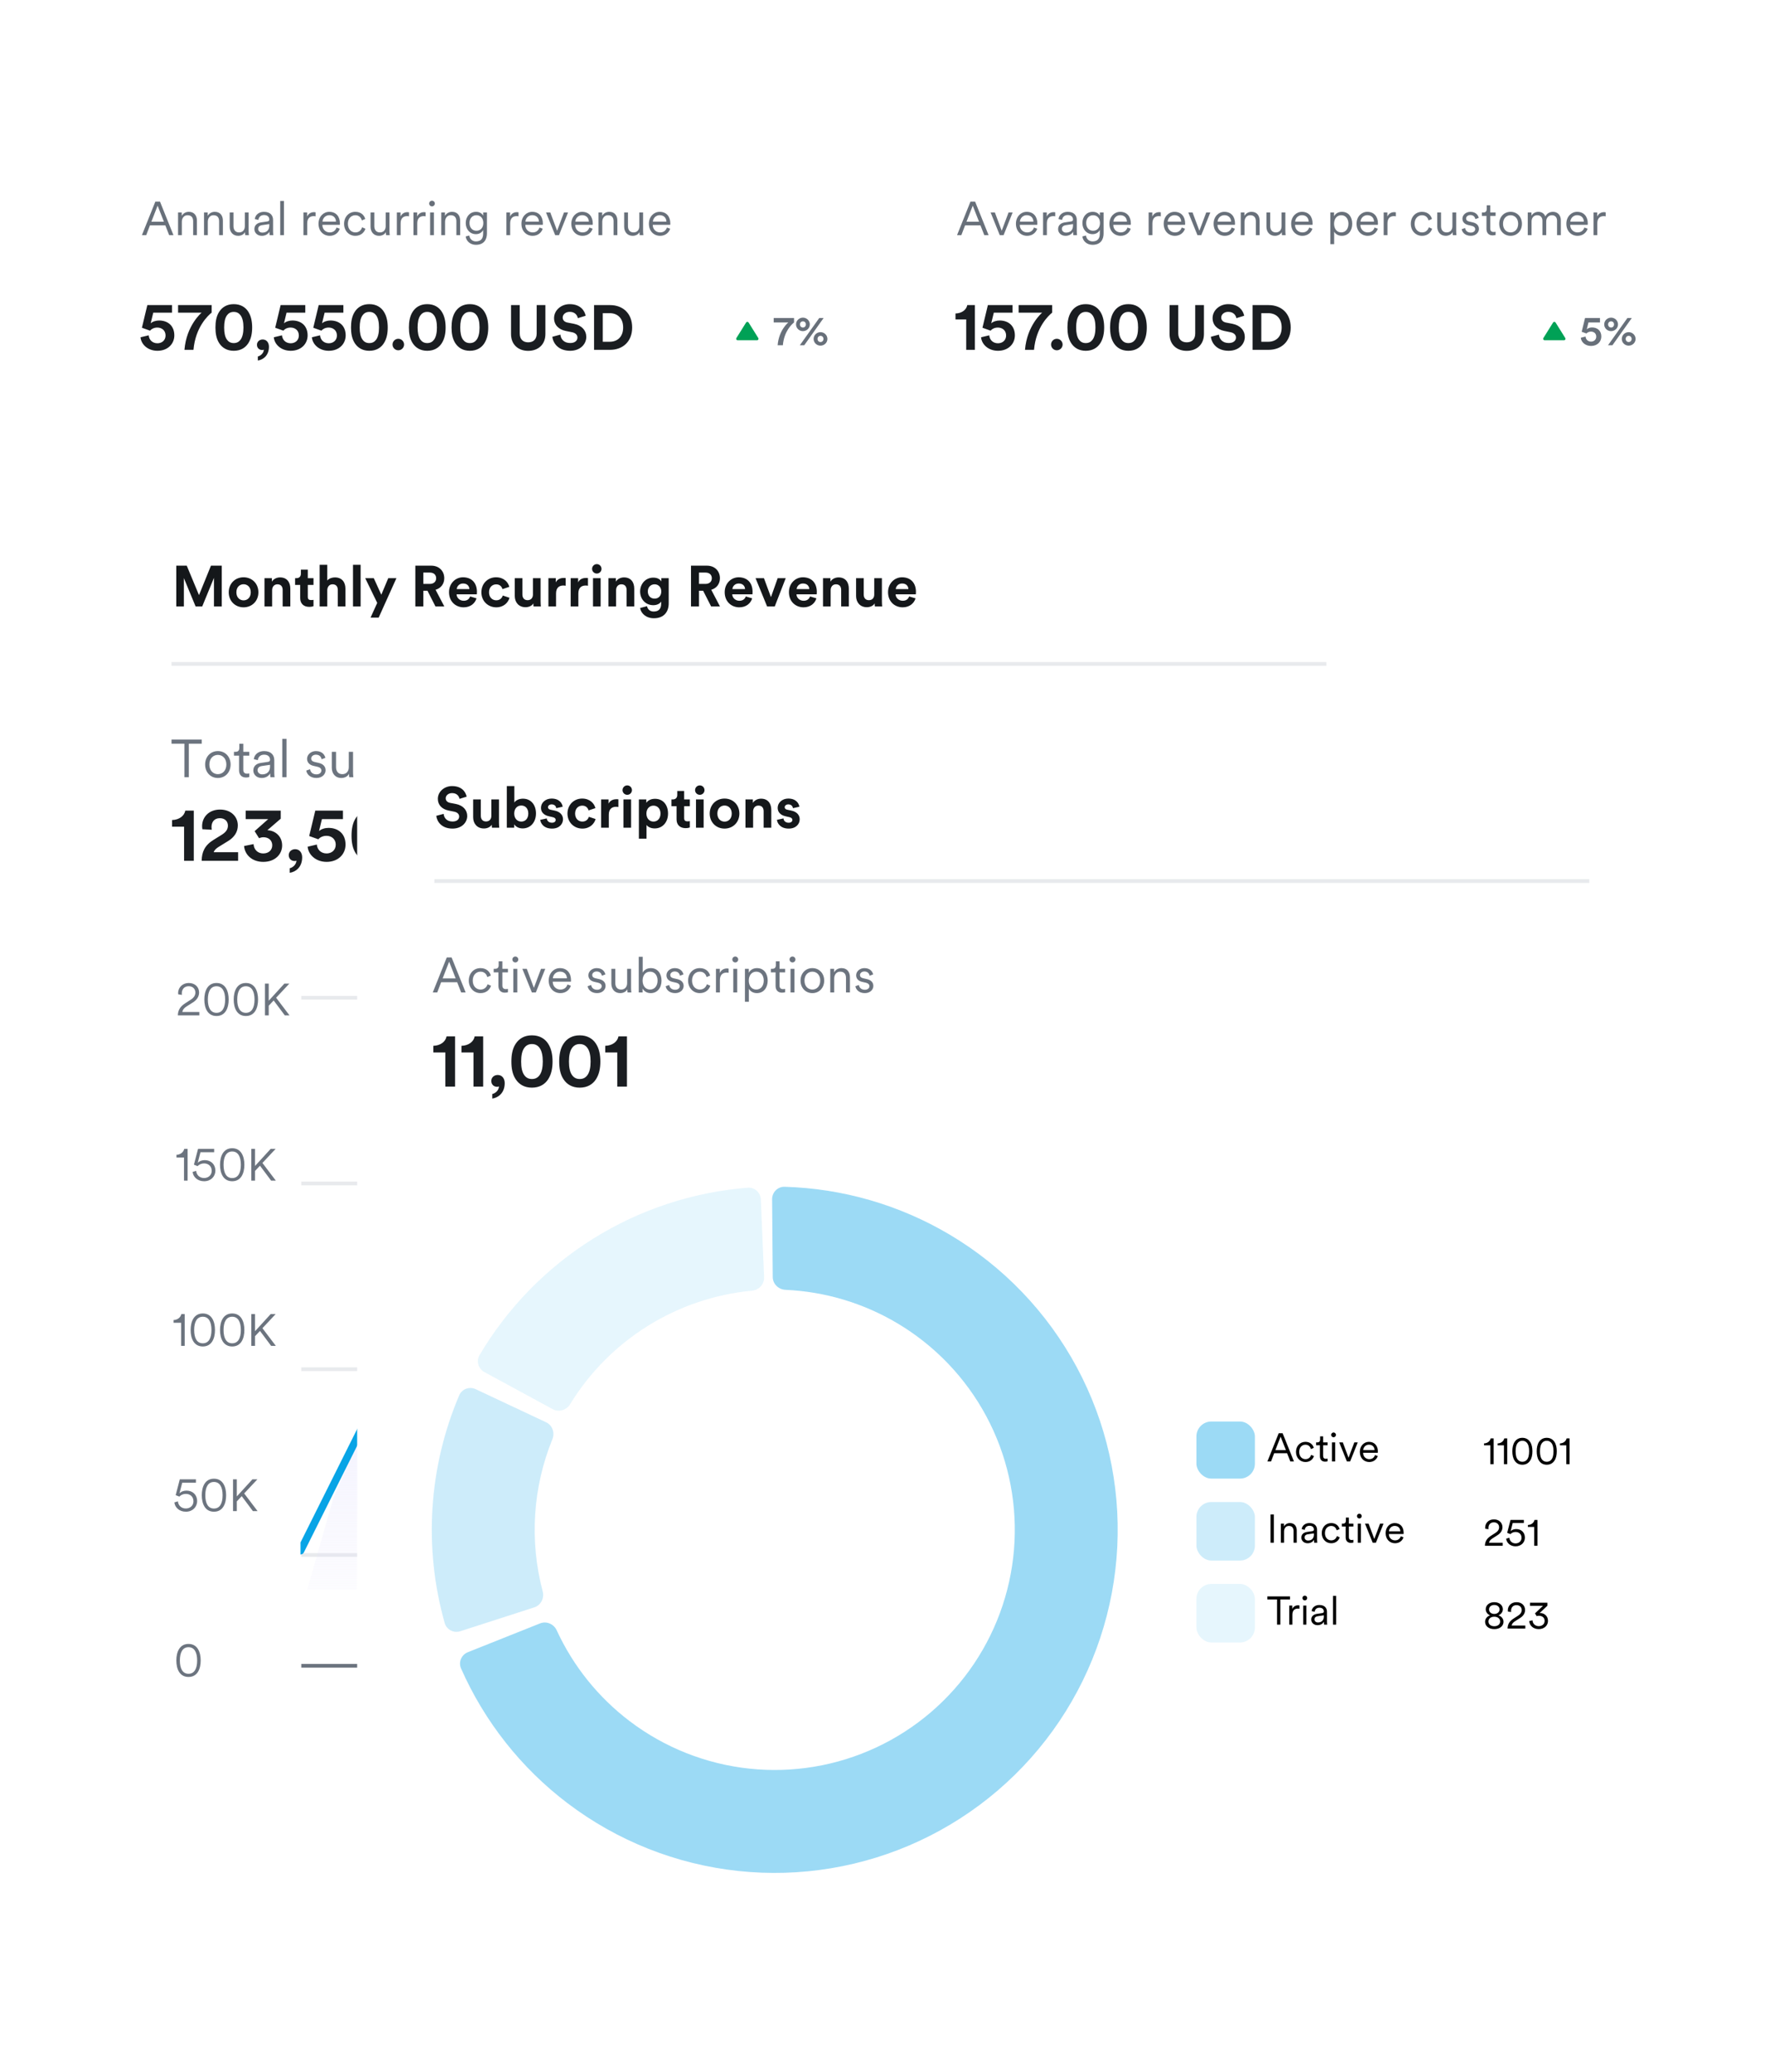 <svg width="388" height="454" viewBox="0 0 388 454" fill="none" xmlns="http://www.w3.org/2000/svg">
<g clip-path="url(#clip0_469_55248)">
<g filter="url(#filter0_d_469_55248)">
<g clip-path="url(#clip1_469_55248)">
<rect x="21.285" y="107.587" width="287.875" height="288.844" rx="3.877" fill="white"/>
<path d="M44.218 159.06H41.391V166.411H40.426V159.06H37.599V158.165H44.218V159.06ZM47.758 160.677C49.364 160.677 50.55 161.91 50.55 163.62C50.55 165.341 49.364 166.574 47.758 166.574C46.153 166.574 44.967 165.341 44.967 163.62C44.967 161.91 46.153 160.677 47.758 160.677ZM47.758 161.515C46.758 161.515 45.897 162.271 45.897 163.62C45.897 164.981 46.758 165.737 47.758 165.737C48.759 165.737 49.62 164.981 49.62 163.62C49.62 162.271 48.759 161.515 47.758 161.515ZM53.334 159.072V160.84H54.648V161.677H53.334V164.76C53.334 165.341 53.589 165.632 54.183 165.632C54.345 165.632 54.555 165.597 54.648 165.574V166.365C54.543 166.4 54.276 166.47 53.915 166.47C52.996 166.47 52.403 165.9 52.403 164.888V161.677H51.286V160.84H51.647C52.217 160.84 52.461 160.514 52.461 159.991V159.072H53.334ZM55.53 164.934C55.53 163.957 56.217 163.41 57.194 163.271L58.694 163.05C59.101 162.992 59.194 162.817 59.194 162.573C59.194 161.945 58.775 161.468 57.903 161.468C57.089 161.468 56.6 161.957 56.519 162.666L55.635 162.457C55.751 161.398 56.682 160.677 57.88 160.677C59.462 160.677 60.125 161.584 60.125 162.666V165.481C60.125 165.946 60.16 166.237 60.194 166.411H59.287C59.264 166.283 59.217 166.004 59.217 165.574C58.973 166.028 58.368 166.574 57.368 166.574C56.217 166.574 55.53 165.783 55.53 164.934ZM57.484 165.783C58.45 165.783 59.194 165.248 59.194 164.062V163.69L57.38 163.957C56.845 164.039 56.461 164.341 56.461 164.888C56.461 165.341 56.845 165.783 57.484 165.783ZM62.808 166.411H61.878V158.002H62.808V166.411ZM67.138 164.946L67.975 164.655C68.056 165.295 68.533 165.783 69.371 165.783C70.034 165.783 70.452 165.411 70.452 164.934C70.452 164.515 70.115 164.236 69.603 164.12L68.696 163.911C67.847 163.713 67.312 163.166 67.312 162.364C67.312 161.433 68.196 160.677 69.254 160.677C70.697 160.677 71.197 161.596 71.325 162.166L70.499 162.468C70.429 162.085 70.138 161.468 69.254 161.468C68.673 161.468 68.219 161.84 68.219 162.306C68.219 162.701 68.463 162.945 68.952 163.062L69.859 163.271C70.836 163.492 71.371 164.062 71.371 164.888C71.371 165.69 70.685 166.574 69.359 166.574C67.894 166.574 67.231 165.644 67.138 164.946ZM76.504 165.655C76.236 166.225 75.561 166.574 74.829 166.574C73.479 166.574 72.735 165.574 72.735 164.341V160.84H73.665V164.19C73.665 165.004 74.049 165.737 75.038 165.737C75.957 165.737 76.457 165.085 76.457 164.201V160.84H77.388V165.365C77.388 165.795 77.422 166.19 77.457 166.411H76.562C76.527 166.283 76.504 165.981 76.504 165.702V165.655ZM80.107 160.84V161.631C80.421 161.049 81.096 160.677 81.817 160.677C82.584 160.677 83.247 161.084 83.526 161.817C83.922 161.026 84.62 160.677 85.411 160.677C86.423 160.677 87.33 161.375 87.33 162.771V166.411H86.4V162.875C86.4 162.108 85.992 161.515 85.12 161.515C84.294 161.515 83.736 162.189 83.736 163.027V166.411H82.805V162.875C82.805 162.108 82.398 161.515 81.514 161.515C80.677 161.515 80.13 162.166 80.13 163.038V166.411H79.2V160.84H80.107Z" fill="#6C747F"/>
<path d="M42.481 184.72H40.356V177.245H37.72V175.787C39.301 175.74 40.403 174.872 40.62 173.724H42.481V184.72ZM46.427 177.912L44.364 177.803C44.333 177.648 44.302 177.369 44.302 177.121C44.302 175.213 45.729 173.492 48.242 173.492C50.676 173.492 52.134 175.089 52.134 176.966C52.134 178.408 51.343 179.571 50.025 180.377L47.885 181.696C47.419 182.006 47.001 182.331 46.846 182.843H52.196V184.72H44.209C44.225 182.812 44.876 181.308 46.815 180.129L48.614 179.013C49.56 178.423 49.963 177.803 49.963 177.012C49.963 176.159 49.389 175.384 48.195 175.384C46.954 175.384 46.365 176.237 46.365 177.322C46.365 177.524 46.396 177.725 46.427 177.912ZM56.793 179.773L55.816 178.222L58.794 175.585H53.862V173.724H61.539V175.492L58.608 178.02C60.267 178.067 61.849 179.292 61.849 181.354C61.849 183.246 60.345 184.952 57.708 184.952C55.165 184.952 53.645 183.308 53.505 181.478L55.584 181.06C55.645 182.269 56.514 183.107 57.693 183.107C58.964 183.107 59.678 182.3 59.678 181.339C59.678 180.083 58.701 179.555 57.755 179.555C57.413 179.555 57.057 179.648 56.793 179.773ZM63.293 183.479C63.293 182.735 63.898 182.176 64.704 182.176C65.666 182.176 66.24 182.952 66.24 183.96C66.24 186.24 64.658 187.201 63.51 187.341V186.348C64.208 186.193 64.952 185.526 64.983 184.673C64.921 184.72 64.751 184.766 64.58 184.766C63.82 184.766 63.293 184.223 63.293 183.479ZM67.437 181.634L69.453 181.153C69.531 182.254 70.352 183.107 71.593 183.107C72.694 183.107 73.594 182.378 73.594 181.199C73.594 179.897 72.617 179.245 71.562 179.245C70.787 179.245 70.151 179.571 69.779 180.005C69.453 179.881 68.088 179.416 67.778 179.292L69.112 173.724H75.176V175.585H70.57L69.934 178.206C70.399 177.756 71.252 177.508 71.996 177.508C74.198 177.508 75.749 178.842 75.749 181.168C75.749 183.215 74.183 184.952 71.593 184.952C69.205 184.952 67.592 183.37 67.437 181.634ZM77.06 179.23C77.06 177.803 77.277 176.423 78.022 175.306C78.751 174.221 79.898 173.492 81.558 173.492C83.232 173.492 84.396 174.221 85.109 175.306C85.838 176.423 86.086 177.803 86.086 179.23C86.086 180.657 85.838 182.021 85.109 183.138C84.396 184.223 83.232 184.952 81.558 184.952C79.898 184.952 78.751 184.223 78.022 183.138C77.277 182.021 77.06 180.657 77.06 179.23ZM79.2 179.23C79.2 180.517 79.402 181.541 79.883 182.207C80.255 182.719 80.767 183.06 81.558 183.06C82.364 183.06 82.876 182.719 83.248 182.207C83.729 181.541 83.946 180.517 83.946 179.23C83.946 177.943 83.729 176.919 83.248 176.252C82.876 175.74 82.364 175.399 81.558 175.399C80.767 175.399 80.255 175.74 79.883 176.252C79.402 176.919 79.2 177.943 79.2 179.23ZM87.54 179.23C87.54 177.803 87.757 176.423 88.502 175.306C89.231 174.221 90.378 173.492 92.038 173.492C93.713 173.492 94.876 174.221 95.589 175.306C96.318 176.423 96.566 177.803 96.566 179.23C96.566 180.657 96.318 182.021 95.589 183.138C94.876 184.223 93.713 184.952 92.038 184.952C90.378 184.952 89.231 184.223 88.502 183.138C87.757 182.021 87.54 180.657 87.54 179.23ZM89.68 179.23C89.68 180.517 89.882 181.541 90.363 182.207C90.735 182.719 91.247 183.06 92.038 183.06C92.844 183.06 93.356 182.719 93.728 182.207C94.209 181.541 94.426 180.517 94.426 179.23C94.426 177.943 94.209 176.919 93.728 176.252C93.356 175.74 92.844 175.399 92.038 175.399C91.247 175.399 90.735 175.74 90.363 176.252C89.882 176.919 89.68 177.943 89.68 179.23ZM98.005 183.417C98.005 182.642 98.641 182.006 99.416 182.006C100.207 182.006 100.843 182.642 100.843 183.417C100.843 184.192 100.207 184.828 99.416 184.828C98.641 184.828 98.005 184.192 98.005 183.417ZM106.37 184.952C103.873 184.952 102.276 183.603 102.276 181.773C102.276 180.532 103.098 179.493 104.246 179.09C103.191 178.702 102.524 177.648 102.524 176.609C102.524 174.779 104.153 173.492 106.37 173.492C108.603 173.492 110.232 174.779 110.232 176.609C110.232 177.632 109.565 178.702 108.495 179.09C109.643 179.493 110.48 180.532 110.48 181.773C110.48 183.603 108.883 184.952 106.37 184.952ZM106.37 178.299C107.44 178.268 108.107 177.617 108.107 176.748C108.107 175.957 107.456 175.275 106.37 175.275C105.3 175.275 104.649 175.957 104.649 176.748C104.649 177.617 105.316 178.268 106.37 178.299ZM106.37 183.169C107.657 183.169 108.355 182.409 108.355 181.556C108.355 180.688 107.673 179.912 106.37 179.912C105.083 179.912 104.401 180.688 104.401 181.556C104.401 182.409 105.099 183.169 106.37 183.169ZM115.025 179.773L114.048 178.222L117.026 175.585H112.094V173.724H119.771V175.492L116.84 178.02C118.499 178.067 120.081 179.292 120.081 181.354C120.081 183.246 118.577 184.952 115.94 184.952C113.397 184.952 111.877 183.308 111.738 181.478L113.816 181.06C113.878 182.269 114.746 183.107 115.925 183.107C117.197 183.107 117.91 182.3 117.91 181.339C117.91 180.083 116.933 179.555 115.987 179.555C115.646 179.555 115.289 179.648 115.025 179.773ZM133.192 184.72L132.277 182.207H127.811L126.896 184.72H124.632L128.85 173.724H131.331L135.519 184.72H133.192ZM130.044 176.097L128.524 180.253H131.564L130.044 176.097ZM141.081 184.968C138.74 184.968 136.863 183.526 136.863 180.827V173.724H139.003V180.672C139.003 182.114 139.81 182.874 141.081 182.874C142.384 182.874 143.175 182.114 143.175 180.672V173.724H145.315V180.827C145.315 183.526 143.439 184.968 141.081 184.968ZM149.94 182.735H151.646C153.445 182.735 154.949 181.618 154.949 179.23C154.949 176.841 153.461 175.709 151.662 175.709H149.94V182.735ZM151.724 184.72H147.8V173.724H151.739C154.872 173.724 157.167 175.756 157.167 179.23C157.167 182.704 154.856 184.72 151.724 184.72Z" fill="#1A1D21"/>
<path d="M266.613 177.415C266.773 177.159 267.146 177.159 267.307 177.415L270.022 181.757C270.192 182.029 269.996 182.382 269.675 182.382H264.245C263.923 182.382 263.727 182.029 263.898 181.757L266.613 177.415Z" fill="#00A156"/>
<path d="M279.536 176.314V177.448C278.952 177.934 276.975 179.706 276.662 183.315H275.322C275.625 179.404 278.066 177.448 278.066 177.448H274.306V176.314H279.536ZM281.052 177.956C281.052 178.421 281.386 178.755 281.819 178.755C282.251 178.755 282.575 178.421 282.575 177.956C282.575 177.491 282.251 177.167 281.819 177.167C281.386 177.167 281.052 177.491 281.052 177.956ZM280.047 177.956C280.047 176.984 280.857 176.216 281.819 176.216C282.769 176.216 283.591 176.984 283.591 177.956C283.591 178.939 282.769 179.685 281.808 179.685C280.857 179.685 280.047 178.928 280.047 177.956ZM285.568 181.683C285.568 182.148 285.903 182.483 286.335 182.483C286.767 182.483 287.091 182.148 287.091 181.683C287.091 181.219 286.767 180.895 286.335 180.895C285.903 180.895 285.568 181.219 285.568 181.683ZM284.563 181.683C284.563 180.711 285.373 179.944 286.335 179.944C287.286 179.944 288.107 180.711 288.107 181.683C288.107 182.667 287.286 183.412 286.324 183.412C285.373 183.412 284.563 182.656 284.563 181.683ZM282.154 183.315H281.019L286.011 176.314H287.134L282.154 183.315Z" fill="#68707A"/>
<path d="M43.7 218.586H38.988C39.008 217.516 39.45 216.672 40.569 215.955L41.825 215.14C42.502 214.708 42.826 214.198 42.826 213.58C42.826 212.853 42.326 212.196 41.364 212.196C40.392 212.196 39.852 212.873 39.852 213.786C39.852 213.884 39.852 213.982 39.872 214.1L39.067 213.972C39.057 213.904 39.047 213.776 39.047 213.697C39.047 212.421 40.068 211.489 41.364 211.489C42.826 211.489 43.641 212.451 43.641 213.57C43.641 214.493 43.121 215.209 42.316 215.729L40.873 216.642C40.441 216.917 40.058 217.3 39.97 217.84H43.7V218.586ZM47.459 212.205C46.193 212.205 45.564 213.305 45.564 215.111C45.564 216.937 46.193 218.026 47.459 218.026C48.725 218.026 49.353 216.937 49.353 215.111C49.353 213.305 48.725 212.205 47.459 212.205ZM50.129 215.111C50.129 216.976 49.412 218.723 47.459 218.723C45.505 218.723 44.789 216.976 44.789 215.111C44.789 213.266 45.496 211.489 47.459 211.489C49.422 211.489 50.129 213.266 50.129 215.111ZM53.9 212.205C52.634 212.205 52.006 213.305 52.006 215.111C52.006 216.937 52.634 218.026 53.9 218.026C55.166 218.026 55.795 216.937 55.795 215.111C55.795 213.305 55.166 212.205 53.9 212.205ZM56.57 215.111C56.57 216.976 55.854 218.723 53.9 218.723C51.947 218.723 51.23 216.976 51.23 215.111C51.23 213.266 51.937 211.489 53.9 211.489C55.863 211.489 56.57 213.266 56.57 215.111ZM62.433 218.586L59.989 215.317L58.909 216.466V218.586H58.084V211.626H58.909V215.376L62.334 211.626H63.424L60.528 214.718L63.463 218.586H62.433Z" fill="#6C747F"/>
<path d="M41.121 254.788H40.335V249.733H38.686V249.134C39.589 249.094 40.227 248.535 40.384 247.828H41.121V254.788ZM42.225 252.883L43.001 252.648C43.069 253.57 43.776 254.218 44.738 254.218C45.68 254.218 46.407 253.58 46.407 252.638C46.407 251.607 45.651 251.018 44.738 251.018C44.188 251.018 43.668 251.234 43.305 251.617L42.51 251.293L43.413 247.828H46.947V248.574H43.943L43.344 250.901C43.707 250.498 44.296 250.302 44.875 250.302C46.23 250.302 47.212 251.205 47.212 252.599C47.212 253.894 46.22 254.925 44.738 254.925C43.305 254.925 42.333 253.983 42.225 252.883ZM50.9 248.407C49.634 248.407 49.006 249.507 49.006 251.313C49.006 253.139 49.634 254.228 50.9 254.228C52.166 254.228 52.795 253.139 52.795 251.313C52.795 249.507 52.166 248.407 50.9 248.407ZM53.57 251.313C53.57 253.178 52.854 254.925 50.9 254.925C48.947 254.925 48.23 253.178 48.23 251.313C48.23 249.467 48.937 247.691 50.9 247.691C52.863 247.691 53.57 249.467 53.57 251.313ZM59.433 254.788L56.989 251.519L55.909 252.667V254.788H55.084V247.828H55.909V251.578L59.334 247.828H60.424L57.528 250.92L60.463 254.788H59.433Z" fill="#6C747F"/>
<path d="M40.488 290.99H39.703V285.934H38.054V285.336C38.957 285.296 39.595 284.737 39.752 284.03H40.488V290.99ZM44.459 284.609C43.193 284.609 42.564 285.709 42.564 287.515C42.564 289.34 43.193 290.43 44.459 290.43C45.725 290.43 46.353 289.34 46.353 287.515C46.353 285.709 45.725 284.609 44.459 284.609ZM47.129 287.515C47.129 289.38 46.412 291.127 44.459 291.127C42.505 291.127 41.789 289.38 41.789 287.515C41.789 285.669 42.496 283.893 44.459 283.893C46.422 283.893 47.129 285.669 47.129 287.515ZM50.9 284.609C49.634 284.609 49.006 285.709 49.006 287.515C49.006 289.34 49.634 290.43 50.9 290.43C52.166 290.43 52.795 289.34 52.795 287.515C52.795 285.709 52.166 284.609 50.9 284.609ZM53.57 287.515C53.57 289.38 52.854 291.127 50.9 291.127C48.947 291.127 48.23 289.38 48.23 287.515C48.23 285.669 48.937 283.893 50.9 283.893C52.863 283.893 53.57 285.669 53.57 287.515ZM59.433 290.99L56.989 287.721L55.909 288.869V290.99H55.084V284.03H55.909V287.78L59.334 284.03H60.424L57.528 287.122L60.463 290.99H59.433Z" fill="#6C747F"/>
<path d="M38.225 325.287L39.001 325.052C39.069 325.974 39.776 326.622 40.738 326.622C41.68 326.622 42.407 325.984 42.407 325.042C42.407 324.011 41.651 323.422 40.738 323.422C40.188 323.422 39.668 323.638 39.305 324.021L38.51 323.697L39.413 320.232H42.947V320.978H39.943L39.344 323.304C39.707 322.902 40.296 322.706 40.875 322.706C42.23 322.706 43.212 323.609 43.212 325.003C43.212 326.298 42.22 327.329 40.738 327.329C39.305 327.329 38.333 326.387 38.225 325.287ZM46.9 320.811C45.634 320.811 45.006 321.911 45.006 323.717C45.006 325.542 45.634 326.632 46.9 326.632C48.166 326.632 48.795 325.542 48.795 323.717C48.795 321.911 48.166 320.811 46.9 320.811ZM49.57 323.717C49.57 325.582 48.854 327.329 46.9 327.329C44.947 327.329 44.23 325.582 44.23 323.717C44.23 321.871 44.937 320.095 46.9 320.095C48.863 320.095 49.57 321.871 49.57 323.717ZM55.433 327.191L52.989 323.923L51.909 325.071V327.191H51.084V320.232H51.909V323.982L55.334 320.232H56.424L53.528 323.324L56.463 327.191H55.433Z" fill="#6C747F"/>
<path d="M41.323 357.013C40.056 357.013 39.428 358.112 39.428 359.919C39.428 361.744 40.056 362.834 41.323 362.834C42.589 362.834 43.217 361.744 43.217 359.919C43.217 358.112 42.589 357.013 41.323 357.013ZM43.992 359.919C43.992 361.784 43.276 363.531 41.323 363.531C39.369 363.531 38.653 361.784 38.653 359.919C38.653 358.073 39.359 356.297 41.323 356.297C43.286 356.297 43.992 358.073 43.992 359.919Z" fill="#6C747F"/>
<g clip-path="url(#clip2_469_55248)">
<rect width="229.851" height="0.818" transform="translate(66.05 214.314)" fill="#E8EAED"/>
<rect width="229.851" height="0.818" transform="translate(66.05 255.009)" fill="#E8EAED"/>
<rect width="229.851" height="0.818" transform="translate(66.05 295.703)" fill="#E8EAED"/>
<rect width="229.851" height="0.818" transform="translate(66.05 336.397)" fill="#E8EAED"/>
<rect width="229.851" height="0.818" transform="translate(66.05 360.675)" fill="#6C747F"/>
<path d="M282.391 235.394L290.259 247.51L291.558 344.437H67.326L73.142 324.083L86.29 294.161L107.066 281.434L127.421 310.997L146.322 275.134L165.708 264.957L181.903 296.253L203.509 275.134L220.521 296.253L245.02 254.779L268.377 260.11L282.391 235.394Z" fill="url(#paint0_linear_469_55248)" fill-opacity="0.5"/>
<path d="M291.73 253.453L282.33 234.205L268.984 262.753L243.747 253.453L222.374 294.625L203.329 273.277L182.685 294.625L165.034 264.227L145.399 275.308L125.548 308.589L105.304 280.981L87.057 293.501L65.881 335.877" stroke="#08A4E6" stroke-width="1.636" stroke-linecap="round" stroke-linejoin="round"/>
</g>
</g>
</g>
<path d="M48.614 132.871H46.9V126.606L44.328 132.871H42.879L40.307 126.656V132.871H38.643V123.934H40.938L43.622 130.387L46.244 123.934H48.614V132.871ZM53.392 131.534C54.211 131.534 54.968 130.942 54.968 129.77C54.968 128.597 54.211 128.005 53.392 128.005C52.572 128.005 51.816 128.597 51.816 129.77C51.816 130.929 52.572 131.534 53.392 131.534ZM53.392 126.48C55.245 126.48 56.644 127.854 56.644 129.77C56.644 131.673 55.245 133.06 53.392 133.06C51.539 133.06 50.14 131.673 50.14 129.77C50.14 127.854 51.539 126.48 53.392 126.48ZM59.654 129.303V132.871H57.977V126.669H59.604V127.438C59.982 126.795 60.725 126.505 61.394 126.505C62.931 126.505 63.637 127.602 63.637 128.963V132.871H61.961V129.253C61.961 128.56 61.62 128.018 60.814 128.018C60.083 128.018 59.654 128.585 59.654 129.303ZM67.47 124.816V126.669H68.718V128.156H67.47V130.753C67.47 131.295 67.722 131.471 68.201 131.471C68.403 131.471 68.63 131.446 68.718 131.421V132.808C68.567 132.871 68.264 132.959 67.773 132.959C66.563 132.959 65.806 132.24 65.806 131.043V128.156H64.684V126.669H65C65.655 126.669 65.958 126.24 65.958 125.686V124.816H67.47ZM71.742 129.228V132.871H70.066V123.744H71.742V127.186C72.145 126.707 72.826 126.505 73.419 126.505C74.994 126.505 75.725 127.602 75.725 128.963V132.871H74.049V129.253C74.049 128.56 73.709 128.018 72.902 128.018C72.196 128.018 71.78 128.547 71.742 129.228ZM79.054 132.871H77.378V123.744H79.054V132.871ZM83.007 135.316H81.229L82.691 132.089L80.057 126.669H81.935L83.586 130.299L85.112 126.669H86.901L83.007 135.316ZM95.458 132.871L93.706 129.429H92.798V132.871H91.046V123.934H94.537C96.277 123.934 97.386 125.131 97.386 126.681C97.386 127.929 96.655 128.875 95.483 129.215L97.399 132.871H95.458ZM92.798 127.929H94.21C95.092 127.929 95.609 127.425 95.609 126.694C95.609 125.938 95.092 125.446 94.21 125.446H92.798V127.929ZM100.12 129.064H102.893C102.868 128.446 102.465 127.841 101.507 127.841C100.637 127.841 100.158 128.497 100.12 129.064ZM103.057 130.677L104.456 131.093C104.141 132.165 103.158 133.06 101.633 133.06C99.931 133.06 98.431 131.837 98.431 129.745C98.431 127.766 99.893 126.48 101.481 126.48C103.397 126.48 104.544 127.702 104.544 129.694C104.544 129.934 104.519 130.186 104.519 130.211H100.082C100.12 131.03 100.813 131.623 101.645 131.623C102.427 131.623 102.855 131.232 103.057 130.677ZM108.773 128.03C107.916 128.03 107.198 128.648 107.198 129.77C107.198 130.892 107.929 131.522 108.786 131.522C109.643 131.522 110.072 130.955 110.21 130.476L111.685 130.967C111.408 132.001 110.437 133.06 108.786 133.06C106.958 133.06 105.521 131.673 105.521 129.77C105.521 127.854 106.933 126.48 108.735 126.48C110.424 126.48 111.382 127.526 111.647 128.572L110.147 129.076C109.996 128.56 109.605 128.03 108.773 128.03ZM116.962 132.871C116.937 132.745 116.912 132.455 116.912 132.203C116.572 132.782 115.853 133.034 115.198 133.034C113.698 133.034 112.84 131.938 112.84 130.589V126.669H114.517V130.249C114.517 130.942 114.87 131.497 115.651 131.497C116.395 131.497 116.824 130.992 116.824 130.274V126.669H118.5V131.749C118.5 132.228 118.538 132.656 118.563 132.871H116.962ZM123.997 126.644V128.333C123.808 128.295 123.644 128.282 123.493 128.282C122.636 128.282 121.892 128.698 121.892 130.034V132.871H120.215V126.669H121.841V127.589C122.22 126.77 123.077 126.618 123.606 126.618C123.745 126.618 123.871 126.631 123.997 126.644ZM128.884 126.644V128.333C128.695 128.295 128.531 128.282 128.38 128.282C127.523 128.282 126.779 128.698 126.779 130.034V132.871H125.102V126.669H126.728V127.589C127.107 126.77 127.964 126.618 128.493 126.618C128.632 126.618 128.758 126.631 128.884 126.644ZM131.666 132.871H129.989V126.669H131.666V132.871ZM129.788 124.639C129.788 124.06 130.254 123.593 130.821 123.593C131.401 123.593 131.855 124.06 131.855 124.639C131.855 125.194 131.401 125.66 130.821 125.66C130.254 125.66 129.788 125.194 129.788 124.639ZM135.051 129.303V132.871H133.375V126.669H135.001V127.438C135.379 126.795 136.122 126.505 136.791 126.505C138.328 126.505 139.034 127.602 139.034 128.963V132.871H137.358V129.253C137.358 128.56 137.017 128.018 136.211 128.018C135.48 128.018 135.051 128.585 135.051 129.303ZM140.321 133.211L141.834 132.808C141.947 133.488 142.489 133.98 143.283 133.98C144.342 133.98 144.934 133.45 144.934 132.253V131.799C144.682 132.203 144.102 132.593 143.208 132.593C141.556 132.593 140.321 131.32 140.321 129.581C140.321 127.942 141.506 126.555 143.208 126.555C144.191 126.555 144.758 126.984 144.972 127.4V126.669H146.586V132.203C146.586 133.904 145.666 135.455 143.334 135.455C141.632 135.455 140.497 134.396 140.321 133.211ZM143.497 131.156C144.355 131.156 144.96 130.539 144.96 129.581C144.96 128.623 144.304 128.018 143.497 128.018C142.665 128.018 142.01 128.623 142.01 129.581C142.01 130.551 142.628 131.156 143.497 131.156ZM155.886 132.871L154.134 129.429H153.226V132.871H151.474V123.934H154.966C156.705 123.934 157.815 125.131 157.815 126.681C157.815 127.929 157.084 128.875 155.911 129.215L157.827 132.871H155.886ZM153.226 127.929H154.638C155.52 127.929 156.037 127.425 156.037 126.694C156.037 125.938 155.52 125.446 154.638 125.446H153.226V127.929ZM160.548 129.064H163.322C163.296 128.446 162.893 127.841 161.935 127.841C161.065 127.841 160.586 128.497 160.548 129.064ZM163.485 130.677L164.885 131.093C164.569 132.165 163.586 133.06 162.061 133.06C160.359 133.06 158.859 131.837 158.859 129.745C158.859 127.766 160.322 126.48 161.91 126.48C163.826 126.48 164.973 127.702 164.973 129.694C164.973 129.934 164.948 130.186 164.948 130.211H160.511C160.548 131.03 161.242 131.623 162.074 131.623C162.855 131.623 163.284 131.232 163.485 130.677ZM172.239 126.669L169.832 132.871H168.155L165.622 126.669H167.462L169 130.829L170.475 126.669H172.239ZM174.631 129.064H177.404C177.379 128.446 176.975 127.841 176.017 127.841C175.148 127.841 174.669 128.497 174.631 129.064ZM177.568 130.677L178.967 131.093C178.652 132.165 177.669 133.06 176.143 133.06C174.442 133.06 172.942 131.837 172.942 129.745C172.942 127.766 174.404 126.48 175.992 126.48C177.908 126.48 179.055 127.702 179.055 129.694C179.055 129.934 179.03 130.186 179.03 130.211H174.593C174.631 131.03 175.324 131.623 176.156 131.623C176.938 131.623 177.366 131.232 177.568 130.677ZM182.086 129.303V132.871H180.41V126.669H182.036V127.438C182.414 126.795 183.158 126.505 183.826 126.505C185.364 126.505 186.07 127.602 186.07 128.963V132.871H184.393V129.253C184.393 128.56 184.053 128.018 183.246 128.018C182.515 128.018 182.086 128.585 182.086 129.303ZM191.781 132.871C191.756 132.745 191.73 132.455 191.73 132.203C191.39 132.782 190.672 133.034 190.016 133.034C188.516 133.034 187.659 131.938 187.659 130.589V126.669H189.335V130.249C189.335 130.942 189.688 131.497 190.47 131.497C191.214 131.497 191.642 130.992 191.642 130.274V126.669H193.319V131.749C193.319 132.228 193.356 132.656 193.382 132.871H191.781ZM196.357 129.064H199.131C199.105 128.446 198.702 127.841 197.744 127.841C196.874 127.841 196.395 128.497 196.357 129.064ZM199.294 130.677L200.694 131.093C200.378 132.165 199.395 133.06 197.87 133.06C196.168 133.06 194.668 131.837 194.668 129.745C194.668 127.766 196.131 126.48 197.719 126.48C199.635 126.48 200.782 127.702 200.782 129.694C200.782 129.934 200.757 130.186 200.757 130.211H196.32C196.357 131.03 197.051 131.623 197.883 131.623C198.664 131.623 199.093 131.232 199.294 130.677Z" fill="#14171A"/>
<line x1="37.597" y1="145.458" x2="290.76" y2="145.458" stroke="#E8EAED" stroke-width="0.818"/>
<g filter="url(#filter1_d_469_55248)">
<g clip-path="url(#clip3_469_55248)">
<rect x="78.291" y="151.57" width="286.906" height="270.428" rx="3.877" fill="white"/>
<path d="M101.091 213.556L100.215 211.32H96.704L95.85 213.556H94.867L97.936 205.896H98.995L102.074 213.556H101.091ZM98.454 206.825L97.028 210.488H99.891L98.454 206.825ZM105.326 209.008C104.419 209.008 103.63 209.71 103.63 210.963C103.63 212.206 104.419 212.93 105.337 212.93C106.32 212.93 106.731 212.238 106.882 211.763L107.639 212.098C107.39 212.865 106.666 213.708 105.337 213.708C103.846 213.708 102.766 212.541 102.766 210.963C102.766 209.353 103.868 208.23 105.326 208.23C106.655 208.23 107.379 209.04 107.595 209.861L106.817 210.196C106.677 209.645 106.256 209.008 105.326 209.008ZM110.126 206.739V208.381H111.347V209.159H110.126V212.022C110.126 212.562 110.364 212.833 110.915 212.833C111.066 212.833 111.261 212.8 111.347 212.778V213.513C111.25 213.546 111.001 213.61 110.666 213.61C109.813 213.61 109.262 213.081 109.262 212.141V209.159H108.225V208.381H108.559C109.089 208.381 109.316 208.079 109.316 207.592V206.739H110.126ZM113.398 213.556H112.534V208.381H113.398V213.556ZM112.318 206.339C112.318 205.983 112.61 205.691 112.966 205.691C113.323 205.691 113.614 205.983 113.614 206.339C113.614 206.696 113.323 206.987 112.966 206.987C112.61 206.987 112.318 206.696 112.318 206.339ZM119.528 208.381L117.464 213.556H116.589L114.504 208.381H115.476L117.032 212.552L118.599 208.381H119.528ZM121.188 210.466H124.278C124.257 209.645 123.727 208.997 122.744 208.997C121.847 208.997 121.242 209.699 121.188 210.466ZM124.397 211.817L125.143 212.087C124.851 212.984 124.041 213.708 122.841 213.708C121.458 213.708 120.281 212.692 120.281 210.953C120.281 209.321 121.426 208.23 122.733 208.23C124.3 208.23 125.175 209.321 125.175 210.899C125.175 211.007 125.164 211.125 125.154 211.201H121.167V211.244C121.167 212.227 121.912 212.93 122.841 212.93C123.717 212.93 124.192 212.433 124.397 211.817ZM128.815 212.195L129.593 211.925C129.669 212.519 130.112 212.973 130.89 212.973C131.505 212.973 131.894 212.627 131.894 212.184C131.894 211.795 131.581 211.536 131.106 211.428L130.263 211.233C129.474 211.05 128.977 210.542 128.977 209.796C128.977 208.932 129.798 208.23 130.782 208.23C132.121 208.23 132.586 209.083 132.705 209.613L131.938 209.894C131.873 209.537 131.603 208.965 130.782 208.965C130.241 208.965 129.82 209.31 129.82 209.742C129.82 210.11 130.047 210.337 130.501 210.445L131.343 210.639C132.251 210.844 132.748 211.374 132.748 212.141C132.748 212.887 132.111 213.708 130.879 213.708C129.517 213.708 128.902 212.843 128.815 212.195ZM137.515 212.854C137.267 213.384 136.64 213.708 135.96 213.708C134.706 213.708 134.015 212.778 134.015 211.633V208.381H134.879V211.493C134.879 212.249 135.236 212.93 136.154 212.93C137.008 212.93 137.472 212.325 137.472 211.504V208.381H138.336V212.584C138.336 212.984 138.369 213.351 138.401 213.556H137.569C137.537 213.438 137.515 213.157 137.515 212.897V212.854ZM140.863 213.556H140.02V205.745H140.884V209.224C141.122 208.738 141.727 208.23 142.656 208.23C144.19 208.23 145.011 209.451 145.011 210.963C145.011 212.508 144.136 213.708 142.635 213.708C141.77 213.708 141.165 213.265 140.863 212.703V213.556ZM142.505 212.93C143.499 212.93 144.147 212.109 144.147 210.963C144.147 209.818 143.51 209.008 142.505 209.008C141.5 209.008 140.863 209.818 140.863 210.963C140.863 212.109 141.511 212.93 142.505 212.93ZM145.929 212.195L146.707 211.925C146.783 212.519 147.226 212.973 148.004 212.973C148.619 212.973 149.008 212.627 149.008 212.184C149.008 211.795 148.695 211.536 148.22 211.428L147.377 211.233C146.588 211.05 146.091 210.542 146.091 209.796C146.091 208.932 146.912 208.23 147.896 208.23C149.235 208.23 149.7 209.083 149.819 209.613L149.052 209.894C148.987 209.537 148.717 208.965 147.896 208.965C147.355 208.965 146.934 209.31 146.934 209.742C146.934 210.11 147.161 210.337 147.615 210.445L148.457 210.639C149.365 210.844 149.862 211.374 149.862 212.141C149.862 212.887 149.225 213.708 147.993 213.708C146.631 213.708 146.016 212.843 145.929 212.195ZM153.398 209.008C152.49 209.008 151.701 209.71 151.701 210.963C151.701 212.206 152.49 212.93 153.408 212.93C154.392 212.93 154.802 212.238 154.953 211.763L155.71 212.098C155.461 212.865 154.737 213.708 153.408 213.708C151.917 213.708 150.837 212.541 150.837 210.963C150.837 209.353 151.939 208.23 153.398 208.23C154.727 208.23 155.45 209.04 155.667 209.861L154.889 210.196C154.748 209.645 154.327 209.008 153.398 209.008ZM159.721 208.349V209.267C159.58 209.224 159.418 209.213 159.267 209.213C158.403 209.213 157.808 209.71 157.808 210.877V213.556H156.944V208.381H157.787V209.31C158.122 208.554 158.781 208.305 159.353 208.305C159.494 208.305 159.645 208.327 159.721 208.349ZM161.607 213.556H160.742V208.381H161.607V213.556ZM160.526 206.339C160.526 205.983 160.818 205.691 161.175 205.691C161.531 205.691 161.823 205.983 161.823 206.339C161.823 206.696 161.531 206.987 161.175 206.987C160.818 206.987 160.526 206.696 160.526 206.339ZM164.16 215.609H163.296V208.381H164.139V209.245C164.409 208.716 165.014 208.23 165.932 208.23C167.455 208.23 168.287 209.418 168.287 210.963C168.287 212.508 167.401 213.708 165.91 213.708C165.024 213.708 164.43 213.243 164.16 212.757V215.609ZM165.781 212.93C166.775 212.93 167.423 212.109 167.423 210.963C167.423 209.818 166.786 209.008 165.781 209.008C164.776 209.008 164.139 209.818 164.139 210.963C164.139 212.109 164.787 212.93 165.781 212.93ZM170.88 206.739V208.381H172.101V209.159H170.88V212.022C170.88 212.562 171.117 212.833 171.668 212.833C171.82 212.833 172.014 212.8 172.101 212.778V213.513C172.003 213.546 171.755 213.61 171.42 213.61C170.566 213.61 170.015 213.081 170.015 212.141V209.159H168.978V208.381H169.313C169.843 208.381 170.069 208.079 170.069 207.592V206.739H170.88ZM174.152 213.556H173.288V208.381H174.152V213.556ZM173.072 206.339C173.072 205.983 173.363 205.691 173.72 205.691C174.076 205.691 174.368 205.983 174.368 206.339C174.368 206.696 174.076 206.987 173.72 206.987C173.363 206.987 173.072 206.696 173.072 206.339ZM178.078 208.23C179.569 208.23 180.671 209.375 180.671 210.963C180.671 212.562 179.569 213.708 178.078 213.708C176.587 213.708 175.485 212.562 175.485 210.963C175.485 209.375 176.587 208.23 178.078 208.23ZM178.078 209.008C177.148 209.008 176.349 209.71 176.349 210.963C176.349 212.227 177.148 212.93 178.078 212.93C179.007 212.93 179.806 212.227 179.806 210.963C179.806 209.71 179.007 209.008 178.078 209.008ZM182.867 210.51V213.556H182.003V208.381H182.846V209.159C183.181 208.554 183.786 208.23 184.466 208.23C185.709 208.23 186.314 209.116 186.314 210.239V213.556H185.45V210.369C185.45 209.613 185.104 209.008 184.164 209.008C183.332 209.008 182.867 209.699 182.867 210.51ZM187.511 212.195L188.289 211.925C188.365 212.519 188.808 212.973 189.586 212.973C190.202 212.973 190.591 212.627 190.591 212.184C190.591 211.795 190.277 211.536 189.802 211.428L188.959 211.233C188.17 211.05 187.673 210.542 187.673 209.796C187.673 208.932 188.495 208.23 189.478 208.23C190.818 208.23 191.282 209.083 191.401 209.613L190.634 209.894C190.569 209.537 190.299 208.965 189.478 208.965C188.938 208.965 188.516 209.31 188.516 209.742C188.516 210.11 188.743 210.337 189.197 210.445L190.04 210.639C190.947 210.844 191.444 211.374 191.444 212.141C191.444 212.887 190.807 213.708 189.575 213.708C188.214 213.708 187.598 212.843 187.511 212.195Z" fill="#6C747F"/>
<path d="M99.753 234.187H97.629V226.712H94.992V225.254C96.574 225.208 97.675 224.339 97.892 223.192H99.753V234.187ZM105.917 234.187H103.793V226.712H101.156V225.254C102.738 225.208 103.839 224.339 104.056 223.192H105.917V234.187ZM107.692 232.947C107.692 232.202 108.297 231.644 109.104 231.644C110.065 231.644 110.639 232.419 110.639 233.427C110.639 235.707 109.057 236.669 107.91 236.808V235.816C108.607 235.661 109.352 234.994 109.383 234.141C109.321 234.187 109.15 234.234 108.98 234.234C108.22 234.234 107.692 233.691 107.692 232.947ZM112.1 228.697C112.1 227.271 112.317 225.89 113.062 224.774C113.79 223.688 114.938 222.959 116.597 222.959C118.272 222.959 119.435 223.688 120.149 224.774C120.878 225.89 121.126 227.271 121.126 228.697C121.126 230.124 120.878 231.489 120.149 232.605C119.435 233.691 118.272 234.42 116.597 234.42C114.938 234.42 113.79 233.691 113.062 232.605C112.317 231.489 112.1 230.124 112.1 228.697ZM114.24 228.697C114.24 229.984 114.442 231.008 114.923 231.675C115.295 232.187 115.807 232.528 116.597 232.528C117.404 232.528 117.916 232.187 118.288 231.675C118.769 231.008 118.986 229.984 118.986 228.697C118.986 227.41 118.769 226.387 118.288 225.72C117.916 225.208 117.404 224.867 116.597 224.867C115.807 224.867 115.295 225.208 114.923 225.72C114.442 226.387 114.24 227.41 114.24 228.697ZM122.58 228.697C122.58 227.271 122.797 225.89 123.542 224.774C124.271 223.688 125.418 222.959 127.078 222.959C128.753 222.959 129.916 223.688 130.629 224.774C131.358 225.89 131.606 227.271 131.606 228.697C131.606 230.124 131.358 231.489 130.629 232.605C129.916 233.691 128.753 234.42 127.078 234.42C125.418 234.42 124.271 233.691 123.542 232.605C122.797 231.489 122.58 230.124 122.58 228.697ZM124.72 228.697C124.72 229.984 124.922 231.008 125.403 231.675C125.775 232.187 126.287 232.528 127.078 232.528C127.884 232.528 128.396 232.187 128.768 231.675C129.249 231.008 129.466 229.984 129.466 228.697C129.466 227.41 129.249 226.387 128.768 225.72C128.396 225.208 127.884 224.867 127.078 224.867C126.287 224.867 125.775 225.208 125.403 225.72C124.922 226.387 124.72 227.41 124.72 228.697ZM137.434 234.187H135.309V226.712H132.673V225.254C134.255 225.208 135.356 224.339 135.573 223.192H137.434V234.187Z" fill="#1A1D21"/>
<rect x="262.266" y="307.565" width="12.822" height="12.51" rx="3.272" fill="#08A4E6" fill-opacity="0.4"/>
<path d="M282.852 316.32L282.145 314.515H279.31L278.621 316.32H277.827L280.305 310.135H281.16L283.646 316.32H282.852ZM280.723 310.886L279.572 313.843H281.884L280.723 310.886ZM286.161 312.648C285.429 312.648 284.792 313.215 284.792 314.227C284.792 315.23 285.429 315.814 286.17 315.814C286.964 315.814 287.295 315.256 287.418 314.872L288.028 315.143C287.828 315.762 287.243 316.442 286.17 316.442C284.966 316.442 284.094 315.5 284.094 314.227C284.094 312.927 284.984 312.02 286.161 312.02C287.234 312.02 287.819 312.674 287.993 313.337L287.365 313.607C287.252 313.162 286.912 312.648 286.161 312.648ZM290.037 310.816V312.142H291.022V312.77H290.037V315.082C290.037 315.518 290.228 315.736 290.673 315.736C290.796 315.736 290.953 315.71 291.022 315.692V316.285C290.944 316.312 290.743 316.364 290.473 316.364C289.784 316.364 289.339 315.936 289.339 315.178V312.77H288.501V312.142H288.772C289.199 312.142 289.382 311.898 289.382 311.505V310.816H290.037ZM292.679 316.32H291.981V312.142H292.679V316.32ZM291.806 310.493C291.806 310.205 292.042 309.97 292.33 309.97C292.618 309.97 292.853 310.205 292.853 310.493C292.853 310.781 292.618 311.016 292.33 311.016C292.042 311.016 291.806 310.781 291.806 310.493ZM297.628 312.142L295.962 316.32H295.255L293.571 312.142H294.356L295.613 315.509L296.877 312.142H297.628ZM298.823 313.825H301.318C301.301 313.162 300.873 312.639 300.08 312.639C299.356 312.639 298.867 313.206 298.823 313.825ZM301.414 314.916L302.016 315.134C301.781 315.858 301.126 316.442 300.158 316.442C299.042 316.442 298.091 315.622 298.091 314.218C298.091 312.901 299.015 312.02 300.071 312.02C301.336 312.02 302.042 312.901 302.042 314.174C302.042 314.262 302.034 314.358 302.025 314.419H298.806V314.453C298.806 315.247 299.408 315.814 300.158 315.814C300.865 315.814 301.249 315.413 301.414 314.916Z" fill="black"/>
<rect x="262.266" y="325.204" width="12.822" height="12.822" rx="3.272" fill="#08A4E6" fill-opacity="0.2"/>
<path d="M279.241 334.115H278.508V327.93H279.241V334.115ZM281.476 331.655V334.115H280.778V329.937H281.459V330.565C281.729 330.076 282.218 329.815 282.767 329.815C283.77 329.815 284.259 330.53 284.259 331.437V334.115H283.561V331.542C283.561 330.931 283.282 330.443 282.523 330.443C281.851 330.443 281.476 331.001 281.476 331.655ZM285.269 333.007C285.269 332.275 285.784 331.865 286.517 331.76L287.642 331.594C287.947 331.551 288.017 331.42 288.017 331.236C288.017 330.765 287.703 330.408 287.049 330.408C286.438 330.408 286.072 330.774 286.011 331.306L285.348 331.149C285.435 330.355 286.133 329.815 287.031 329.815C288.218 329.815 288.715 330.495 288.715 331.306V333.417C288.715 333.766 288.741 333.984 288.767 334.115H288.087C288.07 334.019 288.035 333.81 288.035 333.487C287.851 333.827 287.398 334.237 286.648 334.237C285.784 334.237 285.269 333.644 285.269 333.007ZM286.735 333.644C287.459 333.644 288.017 333.243 288.017 332.353V332.074L286.656 332.275C286.255 332.336 285.967 332.562 285.967 332.972C285.967 333.313 286.255 333.644 286.735 333.644ZM291.809 330.443C291.077 330.443 290.44 331.01 290.44 332.022C290.44 333.025 291.077 333.609 291.818 333.609C292.612 333.609 292.944 333.051 293.066 332.667L293.676 332.938C293.476 333.557 292.891 334.237 291.818 334.237C290.614 334.237 289.742 333.295 289.742 332.022C289.742 330.722 290.632 329.815 291.809 329.815C292.882 329.815 293.467 330.469 293.641 331.132L293.013 331.402C292.9 330.957 292.56 330.443 291.809 330.443ZM295.685 328.611V329.937H296.67V330.565H295.685V332.877C295.685 333.313 295.877 333.531 296.321 333.531C296.444 333.531 296.601 333.505 296.67 333.487V334.08C296.592 334.107 296.391 334.159 296.121 334.159C295.432 334.159 294.987 333.731 294.987 332.972V330.565H294.149V329.937H294.42C294.847 329.937 295.03 329.692 295.03 329.3V328.611H295.685ZM298.327 334.115H297.629V329.937H298.327V334.115ZM297.454 328.288C297.454 328 297.69 327.765 297.978 327.765C298.266 327.765 298.501 328 298.501 328.288C298.501 328.576 298.266 328.811 297.978 328.811C297.69 328.811 297.454 328.576 297.454 328.288ZM303.276 329.937L301.61 334.115H300.903L299.219 329.937H300.005L301.261 333.304L302.526 329.937H303.276ZM304.472 331.62H306.966C306.949 330.957 306.522 330.434 305.728 330.434C305.004 330.434 304.515 331.001 304.472 331.62ZM307.062 332.711L307.664 332.929C307.429 333.653 306.775 334.237 305.806 334.237C304.69 334.237 303.739 333.417 303.739 332.013C303.739 330.696 304.663 329.815 305.719 329.815C306.984 329.815 307.691 330.696 307.691 331.969C307.691 332.056 307.682 332.152 307.673 332.214H304.454V332.248C304.454 333.042 305.056 333.609 305.806 333.609C306.513 333.609 306.897 333.208 307.062 332.711Z" fill="black"/>
<rect x="262.266" y="343.155" width="12.822" height="12.822" rx="3.272" fill="#08A4E6" fill-opacity="0.1"/>
<path d="M282.782 346.553H280.662V352.066H279.938V346.553H277.819V345.881H282.782V346.553ZM284.852 347.862V348.603C284.738 348.568 284.607 348.56 284.485 348.56C283.787 348.56 283.308 348.961 283.308 349.903V352.066H282.61V347.888H283.29V348.638C283.561 348.027 284.093 347.827 284.555 347.827C284.669 347.827 284.791 347.844 284.852 347.862ZM286.375 352.066H285.677V347.888H286.375V352.066ZM285.502 346.239C285.502 345.951 285.738 345.716 286.026 345.716C286.313 345.716 286.549 345.951 286.549 346.239C286.549 346.527 286.313 346.763 286.026 346.763C285.738 346.763 285.502 346.527 285.502 346.239ZM287.442 350.959C287.442 350.226 287.956 349.816 288.689 349.711L289.814 349.545C290.12 349.502 290.19 349.371 290.19 349.188C290.19 348.717 289.876 348.359 289.221 348.359C288.611 348.359 288.244 348.725 288.183 349.257L287.52 349.1C287.607 348.307 288.305 347.766 289.204 347.766C290.39 347.766 290.887 348.446 290.887 349.257V351.369C290.887 351.717 290.914 351.936 290.94 352.066H290.259C290.242 351.97 290.207 351.761 290.207 351.438C290.024 351.779 289.57 352.189 288.82 352.189C287.956 352.189 287.442 351.595 287.442 350.959ZM288.907 351.595C289.631 351.595 290.19 351.194 290.19 350.304V350.025L288.829 350.226C288.427 350.287 288.14 350.514 288.14 350.924C288.14 351.264 288.427 351.595 288.907 351.595ZM292.9 352.066H292.202V345.759H292.9V352.066Z" fill="black"/>
<path d="M327.414 316.912H326.699V312.786H325.312V312.367C326.097 312.333 326.629 311.87 326.769 311.26H327.414V316.912ZM330.396 316.912H329.68V312.786H328.293V312.367C329.079 312.333 329.611 311.87 329.75 311.26H330.396V316.912ZM333.718 316.389C334.136 316.389 334.442 316.232 334.669 315.988C335.044 315.595 335.201 314.941 335.201 314.086C335.201 313.231 335.044 312.577 334.669 312.184C334.442 311.94 334.136 311.783 333.718 311.783C333.299 311.783 332.994 311.94 332.767 312.184C332.392 312.577 332.235 313.231 332.235 314.086C332.235 314.941 332.392 315.595 332.767 315.988C332.994 316.232 333.299 316.389 333.718 316.389ZM333.718 317.034C332.95 317.034 332.4 316.694 332.043 316.171C331.65 315.604 331.519 314.854 331.519 314.086C331.519 313.318 331.65 312.568 332.043 312.001C332.4 311.478 332.95 311.137 333.718 311.137C334.485 311.137 335.035 311.478 335.393 312.001C335.785 312.568 335.916 313.318 335.916 314.086C335.916 314.854 335.785 315.604 335.393 316.171C335.035 316.694 334.485 317.034 333.718 317.034ZM339.059 316.389C339.478 316.389 339.783 316.232 340.01 315.988C340.385 315.595 340.542 314.941 340.542 314.086C340.542 313.231 340.385 312.577 340.01 312.184C339.783 311.94 339.478 311.783 339.059 311.783C338.64 311.783 338.335 311.94 338.108 312.184C337.733 312.577 337.576 313.231 337.576 314.086C337.576 314.941 337.733 315.595 338.108 315.988C338.335 316.232 338.64 316.389 339.059 316.389ZM339.059 317.034C338.291 317.034 337.742 316.694 337.384 316.171C336.992 315.604 336.861 314.854 336.861 314.086C336.861 313.318 336.992 312.568 337.384 312.001C337.742 311.478 338.291 311.137 339.059 311.137C339.827 311.137 340.376 311.478 340.734 312.001C341.127 312.568 341.257 313.318 341.257 314.086C341.257 314.854 341.127 315.604 340.734 316.171C340.376 316.694 339.827 317.034 339.059 317.034ZM344.06 316.912H343.345V312.786H341.958V312.367C342.743 312.333 343.275 311.87 343.415 311.26H344.06V316.912Z" fill="black"/>
<path d="M326.306 331.157L325.591 331.069C325.573 330.991 325.565 330.895 325.565 330.816C325.565 329.848 326.271 329.011 327.484 329.011C328.653 329.011 329.351 329.787 329.351 330.721C329.351 331.462 328.932 332.046 328.286 332.456L327.126 333.198C326.786 333.416 326.472 333.713 326.402 334.123H329.403V334.786H325.512C325.53 333.913 325.879 333.215 326.786 332.631L327.798 331.977C328.348 331.628 328.618 331.226 328.618 330.729C328.618 330.171 328.217 329.656 327.466 329.656C326.699 329.656 326.28 330.188 326.28 330.886C326.28 330.982 326.289 331.087 326.306 331.157ZM330.169 333.233L330.867 333.032C330.92 333.756 331.469 334.271 332.219 334.271C332.961 334.271 333.537 333.774 333.537 333.032C333.537 332.221 332.944 331.767 332.219 331.767C331.792 331.767 331.382 331.933 331.103 332.238L330.388 331.959L331.12 329.133H334.043V329.796H331.6L331.146 331.593C331.434 331.279 331.914 331.131 332.359 331.131C333.467 331.131 334.269 331.863 334.269 333.006C334.269 334.062 333.458 334.908 332.219 334.908C331.051 334.908 330.248 334.131 330.169 333.233ZM337.024 334.786H336.308V330.659H334.921V330.241C335.706 330.206 336.238 329.743 336.378 329.133H337.024V334.786Z" fill="black"/>
<path d="M327.562 349.724C328.225 349.724 328.714 349.323 328.714 348.739C328.714 348.18 328.26 347.761 327.562 347.761C326.856 347.761 326.411 348.18 326.411 348.739C326.411 349.323 326.891 349.724 327.562 349.724ZM327.562 352.42C328.374 352.42 328.845 351.957 328.845 351.382C328.845 350.806 328.374 350.335 327.562 350.335C326.742 350.335 326.28 350.806 326.28 351.382C326.28 351.957 326.742 352.42 327.562 352.42ZM327.562 353.048C326.289 353.048 325.547 352.333 325.547 351.443C325.547 350.745 326.027 350.23 326.655 350.03C326.114 349.846 325.687 349.332 325.687 348.695C325.687 347.796 326.481 347.151 327.562 347.151C328.644 347.151 329.438 347.796 329.438 348.695C329.438 349.323 329.011 349.846 328.461 350.03C329.089 350.222 329.578 350.745 329.578 351.443C329.578 352.333 328.836 353.048 327.562 353.048ZM331.264 349.297L330.549 349.21C330.532 349.131 330.523 349.035 330.523 348.957C330.523 347.988 331.229 347.151 332.442 347.151C333.611 347.151 334.309 347.927 334.309 348.861C334.309 349.602 333.89 350.187 333.245 350.597L332.084 351.338C331.744 351.556 331.43 351.853 331.36 352.263H334.361V352.926H330.47C330.488 352.053 330.837 351.356 331.744 350.771L332.756 350.117C333.306 349.768 333.576 349.367 333.576 348.869C333.576 348.311 333.175 347.796 332.425 347.796C331.657 347.796 331.238 348.329 331.238 349.026C331.238 349.122 331.247 349.227 331.264 349.297ZM336.846 350.204L336.488 349.602L338.242 347.936H335.398V347.273H339.201V347.927L337.483 349.55C337.526 349.541 337.596 349.532 337.649 349.532C338.46 349.532 339.332 350.126 339.332 351.242C339.332 352.202 338.582 353.048 337.308 353.048C336.052 353.048 335.276 352.228 335.223 351.286L335.939 351.12C335.974 351.914 336.576 352.402 337.3 352.402C338.102 352.402 338.599 351.896 338.599 351.251C338.599 350.483 337.989 350.126 337.361 350.126C337.178 350.126 337.003 350.152 336.846 350.204Z" fill="black"/>
<path d="M102.561 358.107C101.145 358.671 100.45 360.28 101.066 361.675C106.212 373.319 114.237 383.48 124.405 391.191C135.307 399.458 148.258 404.593 161.863 406.043C175.468 407.493 189.21 405.203 201.61 399.419C214.009 393.636 224.595 384.578 232.227 373.222C239.859 361.867 244.247 348.644 244.919 334.978C245.591 321.313 242.521 307.723 236.039 295.674C229.558 283.625 219.912 273.572 208.139 266.6C197.16 260.098 184.72 256.505 171.995 256.139C170.471 256.095 169.244 257.346 169.256 258.871L169.391 275.902C169.403 277.427 170.65 278.646 172.173 278.713C180.792 279.097 189.199 281.596 196.647 286.006C204.887 290.887 211.64 297.923 216.177 306.358C220.714 314.792 222.863 324.305 222.392 333.871C221.922 343.437 218.85 352.693 213.508 360.642C208.166 368.591 200.755 374.931 192.076 378.979C183.396 383.028 173.776 384.631 164.253 383.616C154.73 382.601 145.664 379.006 138.032 373.219C131.136 367.99 125.647 361.148 122.036 353.313C121.398 351.928 119.798 351.234 118.382 351.799L102.561 358.107Z" fill="#08A4E6" fill-opacity="0.4"/>
<path d="M104.288 300.488C102.908 299.839 101.258 300.431 100.66 301.834C93.942 317.61 92.82 335.214 97.48 351.716C97.894 353.184 99.456 353.98 100.907 353.512L117.117 348.285C118.568 347.817 119.357 346.263 118.966 344.789C116.032 333.736 116.779 322.025 121.093 311.434C121.668 310.022 121.082 308.38 119.702 307.731L104.288 300.488Z" fill="#08A4E6" fill-opacity="0.2"/>
<path d="M166.783 258.933C166.719 257.409 165.431 256.221 163.911 256.341C151.902 257.289 140.282 261.111 130.039 267.501C119.796 273.891 111.254 282.647 105.121 293.016C104.345 294.328 104.846 296.007 106.186 296.735L121.154 304.861C122.494 305.589 124.164 305.088 124.961 303.787C129.22 296.839 135.041 290.964 141.976 286.637C148.912 282.31 156.749 279.666 164.862 278.896C166.38 278.752 167.564 277.473 167.5 275.949L166.783 258.933Z" fill="#08A4E6" fill-opacity="0.1"/>
<path d="M102.293 170.667L100.73 171.146C100.642 170.654 100.238 169.885 99.104 169.885C98.259 169.885 97.705 170.427 97.705 171.02C97.705 171.511 98.02 171.902 98.675 172.028L99.923 172.267C101.549 172.583 102.419 173.641 102.419 174.902C102.419 176.276 101.272 177.662 99.192 177.662C96.822 177.662 95.776 176.137 95.637 174.864L97.251 174.436C97.326 175.318 97.944 176.112 99.205 176.112C100.137 176.112 100.654 175.646 100.654 175.015C100.654 174.499 100.263 174.095 99.57 173.957L98.322 173.704C96.898 173.415 95.978 172.494 95.978 171.146C95.978 169.557 97.402 168.347 99.091 168.347C101.259 168.347 102.091 169.658 102.293 170.667ZM107.843 177.473C107.818 177.347 107.793 177.057 107.793 176.805C107.453 177.385 106.734 177.637 106.079 177.637C104.579 177.637 103.721 176.541 103.721 175.192V171.272H105.398V174.852C105.398 175.545 105.751 176.099 106.532 176.099C107.276 176.099 107.705 175.595 107.705 174.877V171.272H109.381V176.352C109.381 176.831 109.419 177.259 109.444 177.473H107.843ZM112.722 177.473H111.096V168.347H112.748V171.952C113.025 171.511 113.706 171.108 114.626 171.108C116.441 171.108 117.487 172.507 117.487 174.347C117.487 176.225 116.328 177.625 114.563 177.625C113.706 177.625 113.05 177.246 112.722 176.717V177.473ZM115.811 174.36C115.811 173.225 115.13 172.608 114.273 172.608C113.428 172.608 112.722 173.225 112.722 174.36C112.722 175.482 113.428 176.125 114.273 176.125C115.13 176.125 115.811 175.494 115.811 174.36ZM118.423 175.746L119.86 175.431C119.898 175.923 120.264 176.377 120.995 176.377C121.549 176.377 121.814 176.087 121.814 175.759C121.814 175.482 121.625 175.255 121.146 175.154L120.327 174.965C119.129 174.7 118.587 173.982 118.587 173.112C118.587 172.003 119.57 171.083 120.906 171.083C122.671 171.083 123.264 172.204 123.339 172.873L121.94 173.188C121.89 172.822 121.625 172.356 120.919 172.356C120.478 172.356 120.125 172.62 120.125 172.973C120.125 173.276 120.352 173.465 120.692 173.528L121.575 173.717C122.797 173.969 123.415 174.713 123.415 175.62C123.415 176.629 122.633 177.662 121.007 177.662C119.142 177.662 118.499 176.452 118.423 175.746ZM127.646 172.633C126.789 172.633 126.071 173.251 126.071 174.373C126.071 175.494 126.802 176.125 127.659 176.125C128.516 176.125 128.945 175.557 129.083 175.078L130.558 175.57C130.281 176.604 129.31 177.662 127.659 177.662C125.831 177.662 124.394 176.276 124.394 174.373C124.394 172.457 125.806 171.083 127.609 171.083C129.298 171.083 130.256 172.129 130.52 173.175L129.02 173.679C128.869 173.162 128.478 172.633 127.646 172.633ZM135.558 171.246V172.936C135.369 172.898 135.205 172.885 135.054 172.885C134.197 172.885 133.453 173.301 133.453 174.637V177.473H131.777V171.272H133.403V172.192C133.781 171.372 134.638 171.221 135.168 171.221C135.306 171.221 135.432 171.234 135.558 171.246ZM138.34 177.473H136.664V171.272H138.34V177.473ZM136.462 169.242C136.462 168.662 136.928 168.196 137.496 168.196C138.075 168.196 138.529 168.662 138.529 169.242C138.529 169.797 138.075 170.263 137.496 170.263C136.928 170.263 136.462 169.797 136.462 169.242ZM141.725 179.868H140.049V171.272H141.675V172.028C141.952 171.549 142.646 171.133 143.578 171.133C145.393 171.133 146.44 172.52 146.44 174.36C146.44 176.238 145.267 177.625 143.515 177.625C142.658 177.625 142.028 177.284 141.725 176.868V179.868ZM144.788 174.373C144.788 173.276 144.108 172.633 143.251 172.633C142.393 172.633 141.7 173.276 141.7 174.373C141.7 175.469 142.393 176.125 143.251 176.125C144.108 176.125 144.788 175.482 144.788 174.373ZM149.972 169.419V171.272H151.22V172.759H149.972V175.356C149.972 175.898 150.224 176.074 150.703 176.074C150.905 176.074 151.132 176.049 151.22 176.024V177.41C151.069 177.473 150.767 177.562 150.275 177.562C149.065 177.562 148.309 176.843 148.309 175.646V172.759H147.187V171.272H147.502C148.157 171.272 148.46 170.843 148.46 170.288V169.419H149.972ZM154.244 177.473H152.568V171.272H154.244V177.473ZM152.366 169.242C152.366 168.662 152.833 168.196 153.4 168.196C153.98 168.196 154.433 168.662 154.433 169.242C154.433 169.797 153.98 170.263 153.4 170.263C152.833 170.263 152.366 169.797 152.366 169.242ZM158.827 176.137C159.646 176.137 160.403 175.545 160.403 174.373C160.403 173.2 159.646 172.608 158.827 172.608C158.008 172.608 157.251 173.2 157.251 174.373C157.251 175.532 158.008 176.137 158.827 176.137ZM158.827 171.083C160.68 171.083 162.079 172.457 162.079 174.373C162.079 176.276 160.68 177.662 158.827 177.662C156.974 177.662 155.575 176.276 155.575 174.373C155.575 172.457 156.974 171.083 158.827 171.083ZM165.089 173.906V177.473H163.413V171.272H165.039V172.041C165.417 171.398 166.161 171.108 166.829 171.108C168.367 171.108 169.072 172.204 169.072 173.566V177.473H167.396V173.856C167.396 173.162 167.056 172.62 166.249 172.62C165.518 172.62 165.089 173.188 165.089 173.906ZM170.309 175.746L171.746 175.431C171.784 175.923 172.149 176.377 172.88 176.377C173.435 176.377 173.699 176.087 173.699 175.759C173.699 175.482 173.51 175.255 173.031 175.154L172.212 174.965C171.015 174.7 170.473 173.982 170.473 173.112C170.473 172.003 171.456 171.083 172.792 171.083C174.557 171.083 175.149 172.204 175.225 172.873L173.826 173.188C173.775 172.822 173.51 172.356 172.805 172.356C172.363 172.356 172.01 172.62 172.01 172.973C172.01 173.276 172.237 173.465 172.578 173.528L173.46 173.717C174.683 173.969 175.3 174.713 175.3 175.62C175.3 176.629 174.519 177.662 172.893 177.662C171.027 177.662 170.384 176.452 170.309 175.746Z" fill="#14171A"/>
<line x1="95.222" y1="189.16" x2="348.385" y2="189.16" stroke="#E8EAED" stroke-width="0.818"/>
</g>
</g>
<g filter="url(#filter2_d_469_55248)">
<rect x="23.475" y="26.752" width="167.068" height="66.827" rx="4.476" fill="white"/>
<path d="M37.081 46.912L36.241 44.766H32.871L32.052 46.912H31.108L34.053 39.56H35.07L38.025 46.912H37.081ZM34.551 40.452L33.182 43.967H35.93L34.551 40.452ZM39.861 43.988V46.912H39.031V41.945H39.84V42.692C40.162 42.111 40.742 41.8 41.396 41.8C42.588 41.8 43.169 42.65 43.169 43.729V46.912H42.339V43.853C42.339 43.127 42.008 42.546 41.105 42.546C40.307 42.546 39.861 43.21 39.861 43.988ZM45.552 43.988V46.912H44.723V41.945H45.532V42.692C45.853 42.111 46.434 41.8 47.087 41.8C48.279 41.8 48.86 42.65 48.86 43.729V46.912H48.031V43.853C48.031 43.127 47.699 42.546 46.797 42.546C45.998 42.546 45.552 43.21 45.552 43.988ZM53.711 46.238C53.473 46.746 52.871 47.057 52.218 47.057C51.015 47.057 50.352 46.166 50.352 45.066V41.945H51.181V44.931C51.181 45.657 51.523 46.311 52.405 46.311C53.224 46.311 53.67 45.73 53.67 44.942V41.945H54.499V45.979C54.499 46.362 54.531 46.715 54.562 46.912H53.763C53.732 46.798 53.711 46.528 53.711 46.28V46.238ZM55.763 45.595C55.763 44.724 56.374 44.237 57.245 44.112L58.583 43.915C58.946 43.863 59.029 43.708 59.029 43.49C59.029 42.93 58.656 42.505 57.878 42.505C57.152 42.505 56.717 42.941 56.644 43.573L55.856 43.386C55.96 42.443 56.789 41.8 57.857 41.8C59.268 41.8 59.859 42.609 59.859 43.573V46.083C59.859 46.497 59.89 46.757 59.921 46.912H59.112C59.091 46.798 59.05 46.549 59.05 46.166C58.832 46.57 58.293 47.057 57.401 47.057C56.374 47.057 55.763 46.352 55.763 45.595ZM57.505 46.352C58.365 46.352 59.029 45.875 59.029 44.817V44.486L57.411 44.724C56.934 44.797 56.592 45.066 56.592 45.554C56.592 45.958 56.934 46.352 57.505 46.352ZM62.251 46.912H61.422V39.415H62.251V46.912ZM69.18 41.914V42.795C69.046 42.754 68.89 42.743 68.745 42.743C67.915 42.743 67.345 43.221 67.345 44.34V46.912H66.515V41.945H67.324V42.837C67.646 42.111 68.278 41.872 68.828 41.872C68.963 41.872 69.108 41.893 69.18 41.914ZM70.69 43.946H73.656C73.635 43.158 73.127 42.536 72.183 42.536C71.322 42.536 70.742 43.21 70.69 43.946ZM73.77 45.243L74.485 45.502C74.205 46.362 73.427 47.057 72.276 47.057C70.949 47.057 69.819 46.083 69.819 44.413C69.819 42.847 70.918 41.8 72.173 41.8C73.676 41.8 74.516 42.847 74.516 44.361C74.516 44.465 74.506 44.579 74.496 44.651H70.669V44.693C70.669 45.637 71.385 46.311 72.276 46.311C73.116 46.311 73.573 45.834 73.77 45.243ZM77.886 42.546C77.016 42.546 76.258 43.221 76.258 44.423C76.258 45.616 77.016 46.311 77.897 46.311C78.841 46.311 79.235 45.647 79.38 45.191L80.106 45.512C79.867 46.248 79.172 47.057 77.897 47.057C76.466 47.057 75.429 45.937 75.429 44.423C75.429 42.878 76.487 41.8 77.886 41.8C79.162 41.8 79.857 42.578 80.064 43.366L79.318 43.687C79.183 43.158 78.778 42.546 77.886 42.546ZM84.588 46.238C84.349 46.746 83.748 47.057 83.094 47.057C81.892 47.057 81.228 46.166 81.228 45.066V41.945H82.058V44.931C82.058 45.657 82.4 46.311 83.281 46.311C84.1 46.311 84.546 45.73 84.546 44.942V41.945H85.376V45.979C85.376 46.362 85.407 46.715 85.438 46.912H84.64C84.609 46.798 84.588 46.528 84.588 46.28V46.238ZM89.656 41.914V42.795C89.522 42.754 89.366 42.743 89.221 42.743C88.391 42.743 87.821 43.221 87.821 44.34V46.912H86.992V41.945H87.8V42.837C88.122 42.111 88.754 41.872 89.304 41.872C89.439 41.872 89.584 41.893 89.656 41.914ZM93.302 41.914V42.795C93.167 42.754 93.012 42.743 92.867 42.743C92.037 42.743 91.467 43.221 91.467 44.34V46.912H90.637V41.945H91.446V42.837C91.767 42.111 92.4 41.872 92.95 41.872C93.084 41.872 93.23 41.893 93.302 41.914ZM95.112 46.912H94.283V41.945H95.112V46.912ZM94.075 39.985C94.075 39.643 94.355 39.363 94.698 39.363C95.04 39.363 95.32 39.643 95.32 39.985C95.32 40.327 95.04 40.607 94.698 40.607C94.355 40.607 94.075 40.327 94.075 39.985ZM97.563 43.988V46.912H96.733V41.945H97.542V42.692C97.864 42.111 98.444 41.8 99.098 41.8C100.29 41.8 100.871 42.65 100.871 43.729V46.912H100.041V43.853C100.041 43.127 99.71 42.546 98.807 42.546C98.009 42.546 97.563 43.21 97.563 43.988ZM102.082 47.192L102.881 46.995C102.964 47.721 103.513 48.281 104.322 48.281C105.484 48.281 105.909 47.596 105.909 46.57V45.771C105.681 46.248 105.141 46.694 104.333 46.694C103.016 46.694 102.093 45.647 102.093 44.258C102.093 42.868 103.005 41.8 104.353 41.8C105.131 41.8 105.67 42.163 105.919 42.65V41.945H106.738V46.539C106.738 47.762 106.178 49.028 104.322 49.028C103.099 49.028 102.207 48.239 102.082 47.192ZM105.95 44.247C105.95 43.221 105.338 42.546 104.436 42.546C103.534 42.546 102.922 43.221 102.922 44.247C102.922 45.274 103.534 45.948 104.436 45.948C105.338 45.948 105.95 45.274 105.95 44.247ZM113.667 41.914V42.795C113.532 42.754 113.377 42.743 113.231 42.743C112.402 42.743 111.831 43.221 111.831 44.34V46.912H111.002V41.945H111.811V42.837C112.132 42.111 112.765 41.872 113.314 41.872C113.449 41.872 113.594 41.893 113.667 41.914ZM115.176 43.946H118.142C118.121 43.158 117.613 42.536 116.67 42.536C115.809 42.536 115.228 43.21 115.176 43.946ZM118.256 45.243L118.972 45.502C118.692 46.362 117.914 47.057 116.763 47.057C115.436 47.057 114.305 46.083 114.305 44.413C114.305 42.847 115.404 41.8 116.659 41.8C118.163 41.8 119.003 42.847 119.003 44.361C119.003 44.465 118.992 44.579 118.982 44.651H115.156V44.693C115.156 45.637 115.871 46.311 116.763 46.311C117.603 46.311 118.059 45.834 118.256 45.243ZM124.52 41.945L122.539 46.912H121.699L119.698 41.945H120.631L122.124 45.948L123.628 41.945H124.52ZM126.113 43.946H129.079C129.058 43.158 128.55 42.536 127.606 42.536C126.746 42.536 126.165 43.21 126.113 43.946ZM129.193 45.243L129.909 45.502C129.629 46.362 128.851 47.057 127.7 47.057C126.372 47.057 125.242 46.083 125.242 44.413C125.242 42.847 126.341 41.8 127.596 41.8C129.1 41.8 129.94 42.847 129.94 44.361C129.94 44.465 129.929 44.579 129.919 44.651H126.092V44.693C126.092 45.637 126.808 46.311 127.7 46.311C128.54 46.311 128.996 45.834 129.193 45.243ZM132.024 43.988V46.912H131.195V41.945H132.003V42.692C132.325 42.111 132.906 41.8 133.559 41.8C134.751 41.8 135.332 42.65 135.332 43.729V46.912H134.502V43.853C134.502 43.127 134.171 42.546 133.268 42.546C132.47 42.546 132.024 43.21 132.024 43.988ZM140.183 46.238C139.945 46.746 139.343 47.057 138.69 47.057C137.487 47.057 136.824 46.166 136.824 45.066V41.945H137.653V44.931C137.653 45.657 137.995 46.311 138.877 46.311C139.696 46.311 140.142 45.73 140.142 44.942V41.945H140.971V45.979C140.971 46.362 141.003 46.715 141.034 46.912H140.235C140.204 46.798 140.183 46.528 140.183 46.28V46.238ZM143.116 43.946H146.082C146.061 43.158 145.553 42.536 144.609 42.536C143.748 42.536 143.168 43.21 143.116 43.946ZM146.196 45.243L146.911 45.502C146.631 46.362 145.854 47.057 144.703 47.057C143.375 47.057 142.245 46.083 142.245 44.413C142.245 42.847 143.344 41.8 144.599 41.8C146.102 41.8 146.942 42.847 146.942 44.361C146.942 44.465 146.932 44.579 146.922 44.651H143.095V44.693C143.095 45.637 143.811 46.311 144.703 46.311C145.542 46.311 145.999 45.834 146.196 45.243Z" fill="#68707A"/>
<path d="M30.803 69.286L32.601 68.858C32.67 69.84 33.403 70.6 34.509 70.6C35.49 70.6 36.292 69.95 36.292 68.899C36.292 67.738 35.421 67.157 34.481 67.157C33.79 67.157 33.223 67.448 32.891 67.835C32.601 67.724 31.384 67.309 31.107 67.199L32.297 62.235H37.703V63.894H33.596L33.029 66.231C33.444 65.83 34.205 65.609 34.868 65.609C36.831 65.609 38.214 66.798 38.214 68.872C38.214 70.697 36.818 72.245 34.509 72.245C32.379 72.245 30.942 70.835 30.803 69.286ZM46.393 62.235V63.88C45.605 64.53 42.853 67.033 42.411 72.038H40.434C40.862 66.659 44.194 63.894 44.194 63.894H39.037V62.235H46.393ZM47.227 67.143C47.227 65.871 47.421 64.641 48.085 63.645C48.735 62.677 49.758 62.028 51.237 62.028C52.73 62.028 53.767 62.677 54.403 63.645C55.053 64.641 55.274 65.871 55.274 67.143C55.274 68.415 55.053 69.632 54.403 70.628C53.767 71.595 52.73 72.245 51.237 72.245C49.758 72.245 48.735 71.595 48.085 70.628C47.421 69.632 47.227 68.415 47.227 67.143ZM49.136 67.143C49.136 68.291 49.315 69.203 49.744 69.798C50.076 70.254 50.532 70.558 51.237 70.558C51.956 70.558 52.412 70.254 52.744 69.798C53.173 69.203 53.366 68.291 53.366 67.143C53.366 65.996 53.173 65.083 52.744 64.489C52.412 64.032 51.956 63.728 51.237 63.728C50.532 63.728 50.076 64.032 49.744 64.489C49.315 65.083 49.136 65.996 49.136 67.143ZM56.328 70.932C56.328 70.268 56.867 69.77 57.586 69.77C58.443 69.77 58.955 70.462 58.955 71.36C58.955 73.393 57.544 74.25 56.521 74.374V73.49C57.143 73.351 57.807 72.757 57.835 71.996C57.779 72.038 57.627 72.079 57.475 72.079C56.798 72.079 56.328 71.595 56.328 70.932ZM60.022 69.286L61.819 68.858C61.889 69.84 62.621 70.6 63.728 70.6C64.709 70.6 65.511 69.95 65.511 68.899C65.511 67.738 64.64 67.157 63.7 67.157C63.009 67.157 62.442 67.448 62.11 67.835C61.819 67.724 60.603 67.309 60.326 67.199L61.515 62.235H66.921V63.894H62.815L62.248 66.231C62.663 65.83 63.423 65.609 64.087 65.609C66.05 65.609 67.433 66.798 67.433 68.872C67.433 70.697 66.037 72.245 63.728 72.245C61.598 72.245 60.16 70.835 60.022 69.286ZM68.367 69.286L70.164 68.858C70.233 69.84 70.966 70.6 72.072 70.6C73.054 70.6 73.856 69.95 73.856 68.899C73.856 67.738 72.984 67.157 72.044 67.157C71.353 67.157 70.786 67.448 70.454 67.835C70.164 67.724 68.947 67.309 68.671 67.199L69.86 62.235H75.266V63.894H71.159L70.593 66.231C71.007 65.83 71.768 65.609 72.431 65.609C74.395 65.609 75.777 66.798 75.777 68.872C75.777 70.697 74.381 72.245 72.072 72.245C69.943 72.245 68.505 70.835 68.367 69.286ZM76.946 67.143C76.946 65.871 77.139 64.641 77.803 63.645C78.453 62.677 79.476 62.028 80.956 62.028C82.449 62.028 83.486 62.677 84.122 63.645C84.772 64.641 84.993 65.871 84.993 67.143C84.993 68.415 84.772 69.632 84.122 70.628C83.486 71.595 82.449 72.245 80.956 72.245C79.476 72.245 78.453 71.595 77.803 70.628C77.139 69.632 76.946 68.415 76.946 67.143ZM78.854 67.143C78.854 68.291 79.034 69.203 79.462 69.798C79.794 70.254 80.251 70.558 80.956 70.558C81.675 70.558 82.131 70.254 82.463 69.798C82.891 69.203 83.085 68.291 83.085 67.143C83.085 65.996 82.891 65.083 82.463 64.489C82.131 64.032 81.675 63.728 80.956 63.728C80.251 63.728 79.794 64.032 79.462 64.489C79.034 65.083 78.854 65.996 78.854 67.143ZM86.046 70.876C86.046 70.185 86.613 69.618 87.304 69.618C88.01 69.618 88.576 70.185 88.576 70.876C88.576 71.568 88.01 72.135 87.304 72.135C86.613 72.135 86.046 71.568 86.046 70.876ZM89.638 67.143C89.638 65.871 89.832 64.641 90.495 63.645C91.145 62.677 92.168 62.028 93.648 62.028C95.141 62.028 96.178 62.677 96.814 63.645C97.464 64.641 97.685 65.871 97.685 67.143C97.685 68.415 97.464 69.632 96.814 70.628C96.178 71.595 95.141 72.245 93.648 72.245C92.168 72.245 91.145 71.595 90.495 70.628C89.832 69.632 89.638 68.415 89.638 67.143ZM91.546 67.143C91.546 68.291 91.726 69.203 92.154 69.798C92.486 70.254 92.943 70.558 93.648 70.558C94.367 70.558 94.823 70.254 95.155 69.798C95.583 69.203 95.777 68.291 95.777 67.143C95.777 65.996 95.583 65.083 95.155 64.489C94.823 64.032 94.367 63.728 93.648 63.728C92.943 63.728 92.486 64.032 92.154 64.489C91.726 65.083 91.546 65.996 91.546 67.143ZM98.982 67.143C98.982 65.871 99.175 64.641 99.839 63.645C100.489 62.677 101.512 62.028 102.991 62.028C104.485 62.028 105.522 62.677 106.158 63.645C106.807 64.641 107.029 65.871 107.029 67.143C107.029 68.415 106.807 69.632 106.158 70.628C105.522 71.595 104.485 72.245 102.991 72.245C101.512 72.245 100.489 71.595 99.839 70.628C99.175 69.632 98.982 68.415 98.982 67.143ZM100.89 67.143C100.89 68.291 101.069 69.203 101.498 69.798C101.83 70.254 102.286 70.558 102.991 70.558C103.71 70.558 104.167 70.254 104.498 69.798C104.927 69.203 105.121 68.291 105.121 67.143C105.121 65.996 104.927 65.083 104.498 64.489C104.167 64.032 103.71 63.728 102.991 63.728C102.286 63.728 101.83 64.032 101.498 64.489C101.069 65.083 100.89 65.996 100.89 67.143ZM115.782 72.259C113.694 72.259 112.021 70.973 112.021 68.567V62.235H113.929V68.429C113.929 69.715 114.648 70.392 115.782 70.392C116.943 70.392 117.648 69.715 117.648 68.429V62.235H119.556V68.567C119.556 70.973 117.883 72.259 115.782 72.259ZM128.381 64.572L126.666 65.097C126.569 64.558 126.127 63.714 124.883 63.714C123.956 63.714 123.348 64.309 123.348 64.959C123.348 65.498 123.694 65.927 124.412 66.065L125.781 66.328C127.565 66.673 128.519 67.835 128.519 69.217C128.519 70.724 127.261 72.245 124.979 72.245C122.38 72.245 121.232 70.572 121.08 69.176L122.85 68.706C122.933 69.674 123.611 70.545 124.993 70.545C126.016 70.545 126.583 70.033 126.583 69.342C126.583 68.775 126.155 68.332 125.394 68.18L124.025 67.904C122.463 67.586 121.454 66.576 121.454 65.097C121.454 63.355 123.016 62.028 124.869 62.028C127.247 62.028 128.159 63.465 128.381 64.572ZM132.132 70.268H133.653C135.257 70.268 136.598 69.273 136.598 67.143C136.598 65.014 135.271 64.005 133.667 64.005H132.132V70.268ZM133.722 72.038H130.224V62.235H133.736C136.529 62.235 138.575 64.046 138.575 67.143C138.575 70.24 136.515 72.038 133.722 72.038Z" fill="#1A1D21"/>
<path d="M163.553 66.05C163.679 65.849 163.971 65.849 164.097 66.05L166.224 69.451C166.357 69.664 166.204 69.941 165.952 69.941H161.698C161.446 69.941 161.293 69.664 161.426 69.451L163.553 66.05Z" fill="#00A156"/>
<path d="M174.062 65.065V66.033C173.564 66.448 171.878 67.959 171.61 71.038H170.467C170.725 67.701 172.809 66.033 172.809 66.033H169.601V65.065H174.062ZM175.355 66.466C175.355 66.862 175.641 67.148 176.01 67.148C176.379 67.148 176.655 66.862 176.655 66.466C176.655 66.07 176.379 65.793 176.01 65.793C175.641 65.793 175.355 66.07 175.355 66.466ZM174.498 66.466C174.498 65.636 175.189 64.982 176.01 64.982C176.821 64.982 177.522 65.636 177.522 66.466C177.522 67.305 176.821 67.941 176.001 67.941C175.189 67.941 174.498 67.296 174.498 66.466ZM179.208 69.646C179.208 70.042 179.494 70.328 179.863 70.328C180.231 70.328 180.508 70.042 180.508 69.646C180.508 69.25 180.231 68.973 179.863 68.973C179.494 68.973 179.208 69.25 179.208 69.646ZM178.351 69.646C178.351 68.816 179.042 68.162 179.863 68.162C180.674 68.162 181.374 68.816 181.374 69.646C181.374 70.485 180.674 71.121 179.854 71.121C179.042 71.121 178.351 70.476 178.351 69.646ZM176.296 71.038H175.328L179.586 65.065H180.545L176.296 71.038Z" fill="#68707A"/>
</g>
<g filter="url(#filter3_d_469_55248)">
<rect x="202.235" y="26.752" width="167.068" height="66.827" rx="4.476" fill="white"/>
<path d="M215.765 46.912L214.925 44.766H211.555L210.736 46.912H209.792L212.737 39.56H213.753L216.709 46.912H215.765ZM213.235 40.452L211.866 43.967H214.614L213.235 40.452ZM221.977 41.945L219.997 46.912H219.157L217.155 41.945H218.089L219.582 45.948L221.085 41.945H221.977ZM223.571 43.946H226.536C226.516 43.158 226.008 42.536 225.064 42.536C224.203 42.536 223.623 43.21 223.571 43.946ZM226.651 45.243L227.366 45.502C227.086 46.362 226.308 47.057 225.157 47.057C223.83 47.057 222.7 46.083 222.7 44.413C222.7 42.847 223.799 41.8 225.054 41.8C226.557 41.8 227.397 42.847 227.397 44.361C227.397 44.465 227.387 44.579 227.376 44.651H223.55V44.693C223.55 45.637 224.265 46.311 225.157 46.311C225.997 46.311 226.453 45.834 226.651 45.243ZM231.317 41.914V42.795C231.182 42.754 231.027 42.743 230.882 42.743C230.052 42.743 229.482 43.221 229.482 44.34V46.912H228.652V41.945H229.461V42.837C229.782 42.111 230.415 41.872 230.964 41.872C231.099 41.872 231.244 41.893 231.317 41.914ZM231.945 45.595C231.945 44.724 232.557 44.237 233.428 44.112L234.766 43.915C235.129 43.863 235.212 43.708 235.212 43.49C235.212 42.93 234.838 42.505 234.06 42.505C233.335 42.505 232.899 42.941 232.826 43.573L232.038 43.386C232.142 42.443 232.972 41.8 234.04 41.8C235.45 41.8 236.041 42.609 236.041 43.573V46.083C236.041 46.497 236.072 46.757 236.103 46.912H235.294C235.274 46.798 235.232 46.549 235.232 46.166C235.015 46.57 234.475 47.057 233.583 47.057C232.557 47.057 231.945 46.352 231.945 45.595ZM233.687 46.352C234.548 46.352 235.212 45.875 235.212 44.817V44.486L233.594 44.724C233.117 44.797 232.775 45.066 232.775 45.554C232.775 45.958 233.117 46.352 233.687 46.352ZM237.262 47.192L238.06 46.995C238.143 47.721 238.693 48.281 239.502 48.281C240.663 48.281 241.088 47.596 241.088 46.57V45.771C240.86 46.248 240.321 46.694 239.512 46.694C238.195 46.694 237.272 45.647 237.272 44.258C237.272 42.868 238.185 41.8 239.533 41.8C240.311 41.8 240.85 42.163 241.099 42.65V41.945H241.918V46.539C241.918 47.762 241.358 49.028 239.502 49.028C238.278 49.028 237.386 48.239 237.262 47.192ZM241.13 44.247C241.13 43.221 240.518 42.546 239.616 42.546C238.714 42.546 238.102 43.221 238.102 44.247C238.102 45.274 238.714 45.948 239.616 45.948C240.518 45.948 241.13 45.274 241.13 44.247ZM244.067 43.946H247.033C247.012 43.158 246.504 42.536 245.56 42.536C244.7 42.536 244.119 43.21 244.067 43.946ZM247.147 45.243L247.862 45.502C247.582 46.362 246.805 47.057 245.654 47.057C244.326 47.057 243.196 46.083 243.196 44.413C243.196 42.847 244.295 41.8 245.55 41.8C247.054 41.8 247.894 42.847 247.894 44.361C247.894 44.465 247.883 44.579 247.873 44.651H244.046V44.693C244.046 45.637 244.762 46.311 245.654 46.311C246.494 46.311 246.95 45.834 247.147 45.243ZM254.457 41.914V42.795C254.322 42.754 254.166 42.743 254.021 42.743C253.191 42.743 252.621 43.221 252.621 44.34V46.912H251.792V41.945H252.6V42.837C252.922 42.111 253.554 41.872 254.104 41.872C254.239 41.872 254.384 41.893 254.457 41.914ZM255.966 43.946H258.932C258.911 43.158 258.403 42.536 257.459 42.536C256.599 42.536 256.018 43.21 255.966 43.946ZM259.046 45.243L259.761 45.502C259.481 46.362 258.704 47.057 257.553 47.057C256.225 47.057 255.095 46.083 255.095 44.413C255.095 42.847 256.194 41.8 257.449 41.8C258.952 41.8 259.792 42.847 259.792 44.361C259.792 44.465 259.782 44.579 259.772 44.651H255.945V44.693C255.945 45.637 256.661 46.311 257.553 46.311C258.393 46.311 258.849 45.834 259.046 45.243ZM265.309 41.945L263.329 46.912H262.489L260.487 41.945H261.421L262.914 45.948L264.418 41.945H265.309ZM266.903 43.946H269.869C269.848 43.158 269.34 42.536 268.396 42.536C267.535 42.536 266.955 43.21 266.903 43.946ZM269.983 45.243L270.698 45.502C270.418 46.362 269.64 47.057 268.489 47.057C267.162 47.057 266.032 46.083 266.032 44.413C266.032 42.847 267.131 41.8 268.386 41.8C269.889 41.8 270.729 42.847 270.729 44.361C270.729 44.465 270.719 44.579 270.709 44.651H266.882V44.693C266.882 45.637 267.598 46.311 268.489 46.311C269.329 46.311 269.786 45.834 269.983 45.243ZM272.814 43.988V46.912H271.984V41.945H272.793V42.692C273.114 42.111 273.695 41.8 274.348 41.8C275.541 41.8 276.122 42.65 276.122 43.729V46.912H275.292V43.853C275.292 43.127 274.96 42.546 274.058 42.546C273.26 42.546 272.814 43.21 272.814 43.988ZM280.973 46.238C280.734 46.746 280.133 47.057 279.48 47.057C278.277 47.057 277.613 46.166 277.613 45.066V41.945H278.443V44.931C278.443 45.657 278.785 46.311 279.666 46.311C280.486 46.311 280.931 45.73 280.931 44.942V41.945H281.761V45.979C281.761 46.362 281.792 46.715 281.823 46.912H281.025C280.994 46.798 280.973 46.528 280.973 46.28V46.238ZM283.906 43.946H286.871C286.851 43.158 286.342 42.536 285.399 42.536C284.538 42.536 283.957 43.21 283.906 43.946ZM286.985 45.243L287.701 45.502C287.421 46.362 286.643 47.057 285.492 47.057C284.165 47.057 283.035 46.083 283.035 44.413C283.035 42.847 284.134 41.8 285.388 41.8C286.892 41.8 287.732 42.847 287.732 44.361C287.732 44.465 287.722 44.579 287.711 44.651H283.885V44.693C283.885 45.637 284.6 46.311 285.492 46.311C286.332 46.311 286.788 45.834 286.985 45.243ZM292.46 48.882H291.63V41.945H292.439V42.775C292.698 42.267 293.279 41.8 294.16 41.8C295.622 41.8 296.421 42.941 296.421 44.423C296.421 45.906 295.57 47.057 294.139 47.057C293.289 47.057 292.719 46.611 292.46 46.145V48.882ZM294.015 46.311C294.969 46.311 295.591 45.523 295.591 44.423C295.591 43.324 294.979 42.546 294.015 42.546C293.051 42.546 292.439 43.324 292.439 44.423C292.439 45.523 293.061 46.311 294.015 46.311ZM298.235 43.946H301.201C301.18 43.158 300.672 42.536 299.728 42.536C298.867 42.536 298.287 43.21 298.235 43.946ZM301.315 45.243L302.03 45.502C301.75 46.362 300.972 47.057 299.821 47.057C298.494 47.057 297.364 46.083 297.364 44.413C297.364 42.847 298.463 41.8 299.718 41.8C301.221 41.8 302.061 42.847 302.061 44.361C302.061 44.465 302.051 44.579 302.041 44.651H298.214V44.693C298.214 45.637 298.93 46.311 299.821 46.311C300.661 46.311 301.118 45.834 301.315 45.243ZM305.981 41.914V42.795C305.846 42.754 305.691 42.743 305.546 42.743C304.716 42.743 304.146 43.221 304.146 44.34V46.912H303.316V41.945H304.125V42.837C304.446 42.111 305.079 41.872 305.629 41.872C305.763 41.872 305.909 41.893 305.981 41.914ZM311.72 42.546C310.849 42.546 310.092 43.221 310.092 44.423C310.092 45.616 310.849 46.311 311.731 46.311C312.674 46.311 313.068 45.647 313.214 45.191L313.939 45.512C313.701 46.248 313.006 47.057 311.731 47.057C310.3 47.057 309.263 45.937 309.263 44.423C309.263 42.878 310.32 41.8 311.72 41.8C312.996 41.8 313.691 42.578 313.898 43.366L313.151 43.687C313.017 43.158 312.612 42.546 311.72 42.546ZM318.422 46.238C318.183 46.746 317.582 47.057 316.928 47.057C315.725 47.057 315.062 46.166 315.062 45.066V41.945H315.891V44.931C315.891 45.657 316.233 46.311 317.115 46.311C317.934 46.311 318.38 45.73 318.38 44.942V41.945H319.21V45.979C319.21 46.362 319.241 46.715 319.272 46.912H318.473C318.442 46.798 318.422 46.528 318.422 46.28V46.238ZM320.421 45.605L321.167 45.346C321.24 45.917 321.665 46.352 322.412 46.352C323.003 46.352 323.376 46.02 323.376 45.595C323.376 45.222 323.075 44.973 322.619 44.869L321.81 44.683C321.053 44.506 320.576 44.019 320.576 43.303C320.576 42.474 321.364 41.8 322.308 41.8C323.594 41.8 324.04 42.619 324.154 43.127L323.418 43.397C323.355 43.055 323.096 42.505 322.308 42.505C321.79 42.505 321.385 42.837 321.385 43.252C321.385 43.604 321.603 43.822 322.039 43.926L322.847 44.112C323.718 44.309 324.195 44.817 324.195 45.554C324.195 46.269 323.584 47.057 322.401 47.057C321.095 47.057 320.504 46.228 320.421 45.605ZM326.676 40.369V41.945H327.848V42.692H326.676V45.44C326.676 45.958 326.904 46.217 327.433 46.217C327.578 46.217 327.765 46.186 327.848 46.166V46.871C327.755 46.902 327.516 46.964 327.195 46.964C326.376 46.964 325.847 46.456 325.847 45.554V42.692H324.851V41.945H325.173C325.681 41.945 325.899 41.655 325.899 41.188V40.369H326.676ZM331.134 41.8C332.565 41.8 333.623 42.899 333.623 44.423C333.623 45.958 332.565 47.057 331.134 47.057C329.703 47.057 328.645 45.958 328.645 44.423C328.645 42.899 329.703 41.8 331.134 41.8ZM331.134 42.546C330.242 42.546 329.475 43.221 329.475 44.423C329.475 45.637 330.242 46.311 331.134 46.311C332.026 46.311 332.793 45.637 332.793 44.423C332.793 43.221 332.026 42.546 331.134 42.546ZM335.71 41.945V42.65C335.99 42.132 336.592 41.8 337.235 41.8C337.919 41.8 338.51 42.163 338.759 42.816C339.111 42.111 339.734 41.8 340.439 41.8C341.341 41.8 342.15 42.422 342.15 43.666V46.912H341.32V43.76C341.32 43.075 340.957 42.546 340.18 42.546C339.443 42.546 338.946 43.148 338.946 43.895V46.912H338.116V43.76C338.116 43.075 337.753 42.546 336.965 42.546C336.218 42.546 335.731 43.127 335.731 43.905V46.912H334.901V41.945H335.71ZM344.23 43.946H347.196C347.175 43.158 346.667 42.536 345.724 42.536C344.863 42.536 344.282 43.21 344.23 43.946ZM347.31 45.243L348.026 45.502C347.746 46.362 346.968 47.057 345.817 47.057C344.49 47.057 343.359 46.083 343.359 44.413C343.359 42.847 344.458 41.8 345.713 41.8C347.217 41.8 348.057 42.847 348.057 44.361C348.057 44.465 348.046 44.579 348.036 44.651H344.21V44.693C344.21 45.637 344.925 46.311 345.817 46.311C346.657 46.311 347.113 45.834 347.31 45.243ZM351.977 41.914V42.795C351.842 42.754 351.686 42.743 351.541 42.743C350.712 42.743 350.141 43.221 350.141 44.34V46.912H349.312V41.945H350.121V42.837C350.442 42.111 351.075 41.872 351.624 41.872C351.759 41.872 351.904 41.893 351.977 41.914Z" fill="#68707A"/>
<path d="M213.697 72.038H211.803V65.374H209.453V64.074C210.863 64.032 211.845 63.258 212.038 62.235H213.697V72.038ZM215.059 69.286L216.856 68.858C216.925 69.84 217.658 70.6 218.764 70.6C219.746 70.6 220.548 69.95 220.548 68.899C220.548 67.738 219.677 67.157 218.736 67.157C218.045 67.157 217.478 67.448 217.146 67.835C216.856 67.724 215.639 67.309 215.363 67.199L216.552 62.235H221.958V63.894H217.852L217.285 66.231C217.699 65.83 218.46 65.609 219.124 65.609C221.087 65.609 222.47 66.798 222.47 68.872C222.47 70.697 221.073 72.245 218.764 72.245C216.635 72.245 215.197 70.835 215.059 69.286ZM230.648 62.235V63.88C229.86 64.53 227.109 67.033 226.666 72.038H224.689C225.118 66.659 228.45 63.894 228.45 63.894H223.292V62.235H230.648ZM230.402 70.876C230.402 70.185 230.969 69.618 231.661 69.618C232.366 69.618 232.933 70.185 232.933 70.876C232.933 71.568 232.366 72.135 231.661 72.135C230.969 72.135 230.402 71.568 230.402 70.876ZM233.994 67.143C233.994 65.871 234.188 64.641 234.852 63.645C235.501 62.677 236.525 62.028 238.004 62.028C239.497 62.028 240.534 62.677 241.17 63.645C241.82 64.641 242.041 65.871 242.041 67.143C242.041 68.415 241.82 69.632 241.17 70.628C240.534 71.595 239.497 72.245 238.004 72.245C236.525 72.245 235.501 71.595 234.852 70.628C234.188 69.632 233.994 68.415 233.994 67.143ZM235.902 67.143C235.902 68.291 236.082 69.203 236.511 69.798C236.843 70.254 237.299 70.558 238.004 70.558C238.723 70.558 239.179 70.254 239.511 69.798C239.94 69.203 240.133 68.291 240.133 67.143C240.133 65.996 239.94 65.083 239.511 64.489C239.179 64.032 238.723 63.728 238.004 63.728C237.299 63.728 236.843 64.032 236.511 64.489C236.082 65.083 235.902 65.996 235.902 67.143ZM243.338 67.143C243.338 65.871 243.531 64.641 244.195 63.645C244.845 62.677 245.868 62.028 247.348 62.028C248.841 62.028 249.878 62.677 250.514 63.645C251.164 64.641 251.385 65.871 251.385 67.143C251.385 68.415 251.164 69.632 250.514 70.628C249.878 71.595 248.841 72.245 247.348 72.245C245.868 72.245 244.845 71.595 244.195 70.628C243.531 69.632 243.338 68.415 243.338 67.143ZM245.246 67.143C245.246 68.291 245.426 69.203 245.854 69.798C246.186 70.254 246.642 70.558 247.348 70.558C248.067 70.558 248.523 70.254 248.855 69.798C249.283 69.203 249.477 68.291 249.477 67.143C249.477 65.996 249.283 65.083 248.855 64.489C248.523 64.032 248.067 63.728 247.348 63.728C246.642 63.728 246.186 64.032 245.854 64.489C245.426 65.083 245.246 65.996 245.246 67.143ZM260.138 72.259C258.05 72.259 256.377 70.973 256.377 68.567V62.235H258.285V68.429C258.285 69.715 259.004 70.392 260.138 70.392C261.299 70.392 262.005 69.715 262.005 68.429V62.235H263.913V68.567C263.913 70.973 262.24 72.259 260.138 72.259ZM272.737 64.572L271.022 65.097C270.926 64.558 270.483 63.714 269.239 63.714C268.312 63.714 267.704 64.309 267.704 64.959C267.704 65.498 268.05 65.927 268.769 66.065L270.138 66.328C271.921 66.673 272.875 67.835 272.875 69.217C272.875 70.724 271.617 72.245 269.336 72.245C266.736 72.245 265.589 70.572 265.437 69.176L267.206 68.706C267.289 69.674 267.967 70.545 269.349 70.545C270.373 70.545 270.939 70.033 270.939 69.342C270.939 68.775 270.511 68.332 269.75 68.18L268.382 67.904C266.819 67.586 265.81 66.576 265.81 65.097C265.81 63.355 267.372 62.028 269.225 62.028C271.603 62.028 272.516 63.465 272.737 64.572ZM276.488 70.268H278.009C279.613 70.268 280.954 69.273 280.954 67.143C280.954 65.014 279.627 64.005 278.023 64.005H276.488V70.268ZM278.078 72.038H274.58V62.235H278.092C280.885 62.235 282.931 64.046 282.931 67.143C282.931 70.24 280.871 72.038 278.078 72.038Z" fill="#1A1D21"/>
<path d="M340.451 66.05C340.577 65.849 340.869 65.849 340.995 66.05L343.122 69.451C343.255 69.664 343.102 69.941 342.85 69.941H338.596C338.344 69.941 338.191 69.664 338.324 69.451L340.451 66.05Z" fill="#00A156"/>
<path d="M346.527 69.388L347.568 69.121C347.614 69.757 348.084 70.236 348.776 70.236C349.402 70.236 349.909 69.812 349.909 69.148C349.909 68.411 349.366 68.042 348.757 68.042C348.333 68.042 347.974 68.217 347.762 68.457L346.72 68.079L347.457 65.065H350.73V66.033H348.204L347.835 67.544C348.094 67.277 348.554 67.13 348.978 67.13C350.167 67.13 351.025 67.867 351.025 69.121C351.025 70.245 350.158 71.185 348.776 71.185C347.485 71.185 346.6 70.328 346.527 69.388ZM352.514 66.466C352.514 66.862 352.8 67.148 353.169 67.148C353.538 67.148 353.814 66.862 353.814 66.466C353.814 66.07 353.538 65.793 353.169 65.793C352.8 65.793 352.514 66.07 352.514 66.466ZM351.657 66.466C351.657 65.636 352.348 64.982 353.169 64.982C353.98 64.982 354.681 65.636 354.681 66.466C354.681 67.305 353.98 67.941 353.16 67.941C352.348 67.941 351.657 67.296 351.657 66.466ZM356.367 69.646C356.367 70.042 356.653 70.328 357.022 70.328C357.39 70.328 357.667 70.042 357.667 69.646C357.667 69.25 357.39 68.973 357.022 68.973C356.653 68.973 356.367 69.25 356.367 69.646ZM355.51 69.646C355.51 68.816 356.201 68.162 357.022 68.162C357.833 68.162 358.533 68.816 358.533 69.646C358.533 70.485 357.833 71.121 357.013 71.121C356.201 71.121 355.51 70.476 355.51 69.646ZM353.455 71.038H352.487L356.745 65.065H357.704L353.455 71.038Z" fill="#68707A"/>
</g>
</g>
<defs>
<filter id="filter0_d_469_55248" x="-1.977" y="88.201" width="334.4" height="335.369" filterUnits="userSpaceOnUse" color-interpolation-filters="sRGB">
<feFlood flood-opacity="0" result="BackgroundImageFix"/>
<feColorMatrix in="SourceAlpha" type="matrix" values="0 0 0 0 0 0 0 0 0 0 0 0 0 0 0 0 0 0 127 0" result="hardAlpha"/>
<feOffset dy="3.877"/>
<feGaussianBlur stdDeviation="11.631"/>
<feColorMatrix type="matrix" values="0 0 0 0 0 0 0 0 0 0 0 0 0 0 0 0 0 0 0.12 0"/>
<feBlend mode="normal" in2="BackgroundImageFix" result="effect1_dropShadow_469_55248"/>
<feBlend mode="normal" in="SourceGraphic" in2="effect1_dropShadow_469_55248" result="shape"/>
</filter>
<filter id="filter1_d_469_55248" x="55.028" y="132.184" width="333.431" height="316.953" filterUnits="userSpaceOnUse" color-interpolation-filters="sRGB">
<feFlood flood-opacity="0" result="BackgroundImageFix"/>
<feColorMatrix in="SourceAlpha" type="matrix" values="0 0 0 0 0 0 0 0 0 0 0 0 0 0 0 0 0 0 127 0" result="hardAlpha"/>
<feOffset dy="3.877"/>
<feGaussianBlur stdDeviation="11.631"/>
<feColorMatrix type="matrix" values="0 0 0 0 0 0 0 0 0 0 0 0 0 0 0 0 0 0 0.12 0"/>
<feBlend mode="normal" in2="BackgroundImageFix" result="effect1_dropShadow_469_55248"/>
<feBlend mode="normal" in="SourceGraphic" in2="effect1_dropShadow_469_55248" result="shape"/>
</filter>
<filter id="filter2_d_469_55248" x="-4.177" y="3.708" width="222.373" height="122.132" filterUnits="userSpaceOnUse" color-interpolation-filters="sRGB">
<feFlood flood-opacity="0" result="BackgroundImageFix"/>
<feColorMatrix in="SourceAlpha" type="matrix" values="0 0 0 0 0 0 0 0 0 0 0 0 0 0 0 0 0 0 127 0" result="hardAlpha"/>
<feOffset dy="4.609"/>
<feGaussianBlur stdDeviation="13.826"/>
<feColorMatrix type="matrix" values="0 0 0 0 0 0 0 0 0 0 0 0 0 0 0 0 0 0 0.12 0"/>
<feBlend mode="normal" in2="BackgroundImageFix" result="effect1_dropShadow_469_55248"/>
<feBlend mode="normal" in="SourceGraphic" in2="effect1_dropShadow_469_55248" result="shape"/>
</filter>
<filter id="filter3_d_469_55248" x="174.583" y="3.708" width="222.373" height="122.132" filterUnits="userSpaceOnUse" color-interpolation-filters="sRGB">
<feFlood flood-opacity="0" result="BackgroundImageFix"/>
<feColorMatrix in="SourceAlpha" type="matrix" values="0 0 0 0 0 0 0 0 0 0 0 0 0 0 0 0 0 0 127 0" result="hardAlpha"/>
<feOffset dy="4.609"/>
<feGaussianBlur stdDeviation="13.826"/>
<feColorMatrix type="matrix" values="0 0 0 0 0 0 0 0 0 0 0 0 0 0 0 0 0 0 0.12 0"/>
<feBlend mode="normal" in2="BackgroundImageFix" result="effect1_dropShadow_469_55248"/>
<feBlend mode="normal" in="SourceGraphic" in2="effect1_dropShadow_469_55248" result="shape"/>
</filter>
<linearGradient id="paint0_linear_469_55248" x1="178.066" y1="260.528" x2="178.066" y2="357.038" gradientUnits="userSpaceOnUse">
<stop offset="0.308" stop-color="#E0DEFC"/>
<stop offset="1" stop-color="#E0DEFC" stop-opacity="0"/>
</linearGradient>
<clipPath id="clip0_469_55248">
<rect width="388" height="454" fill="white"/>
</clipPath>
<clipPath id="clip1_469_55248">
<rect x="21.285" y="107.587" width="287.875" height="288.844" rx="3.877" fill="white"/>
</clipPath>
<clipPath id="clip2_469_55248">
<rect width="222.933" height="189.009" fill="white" transform="translate(65.872 207.769)"/>
</clipPath>
<clipPath id="clip3_469_55248">
<rect x="78.291" y="151.57" width="286.906" height="270.428" rx="3.877" fill="white"/>
</clipPath>
</defs>
</svg>
